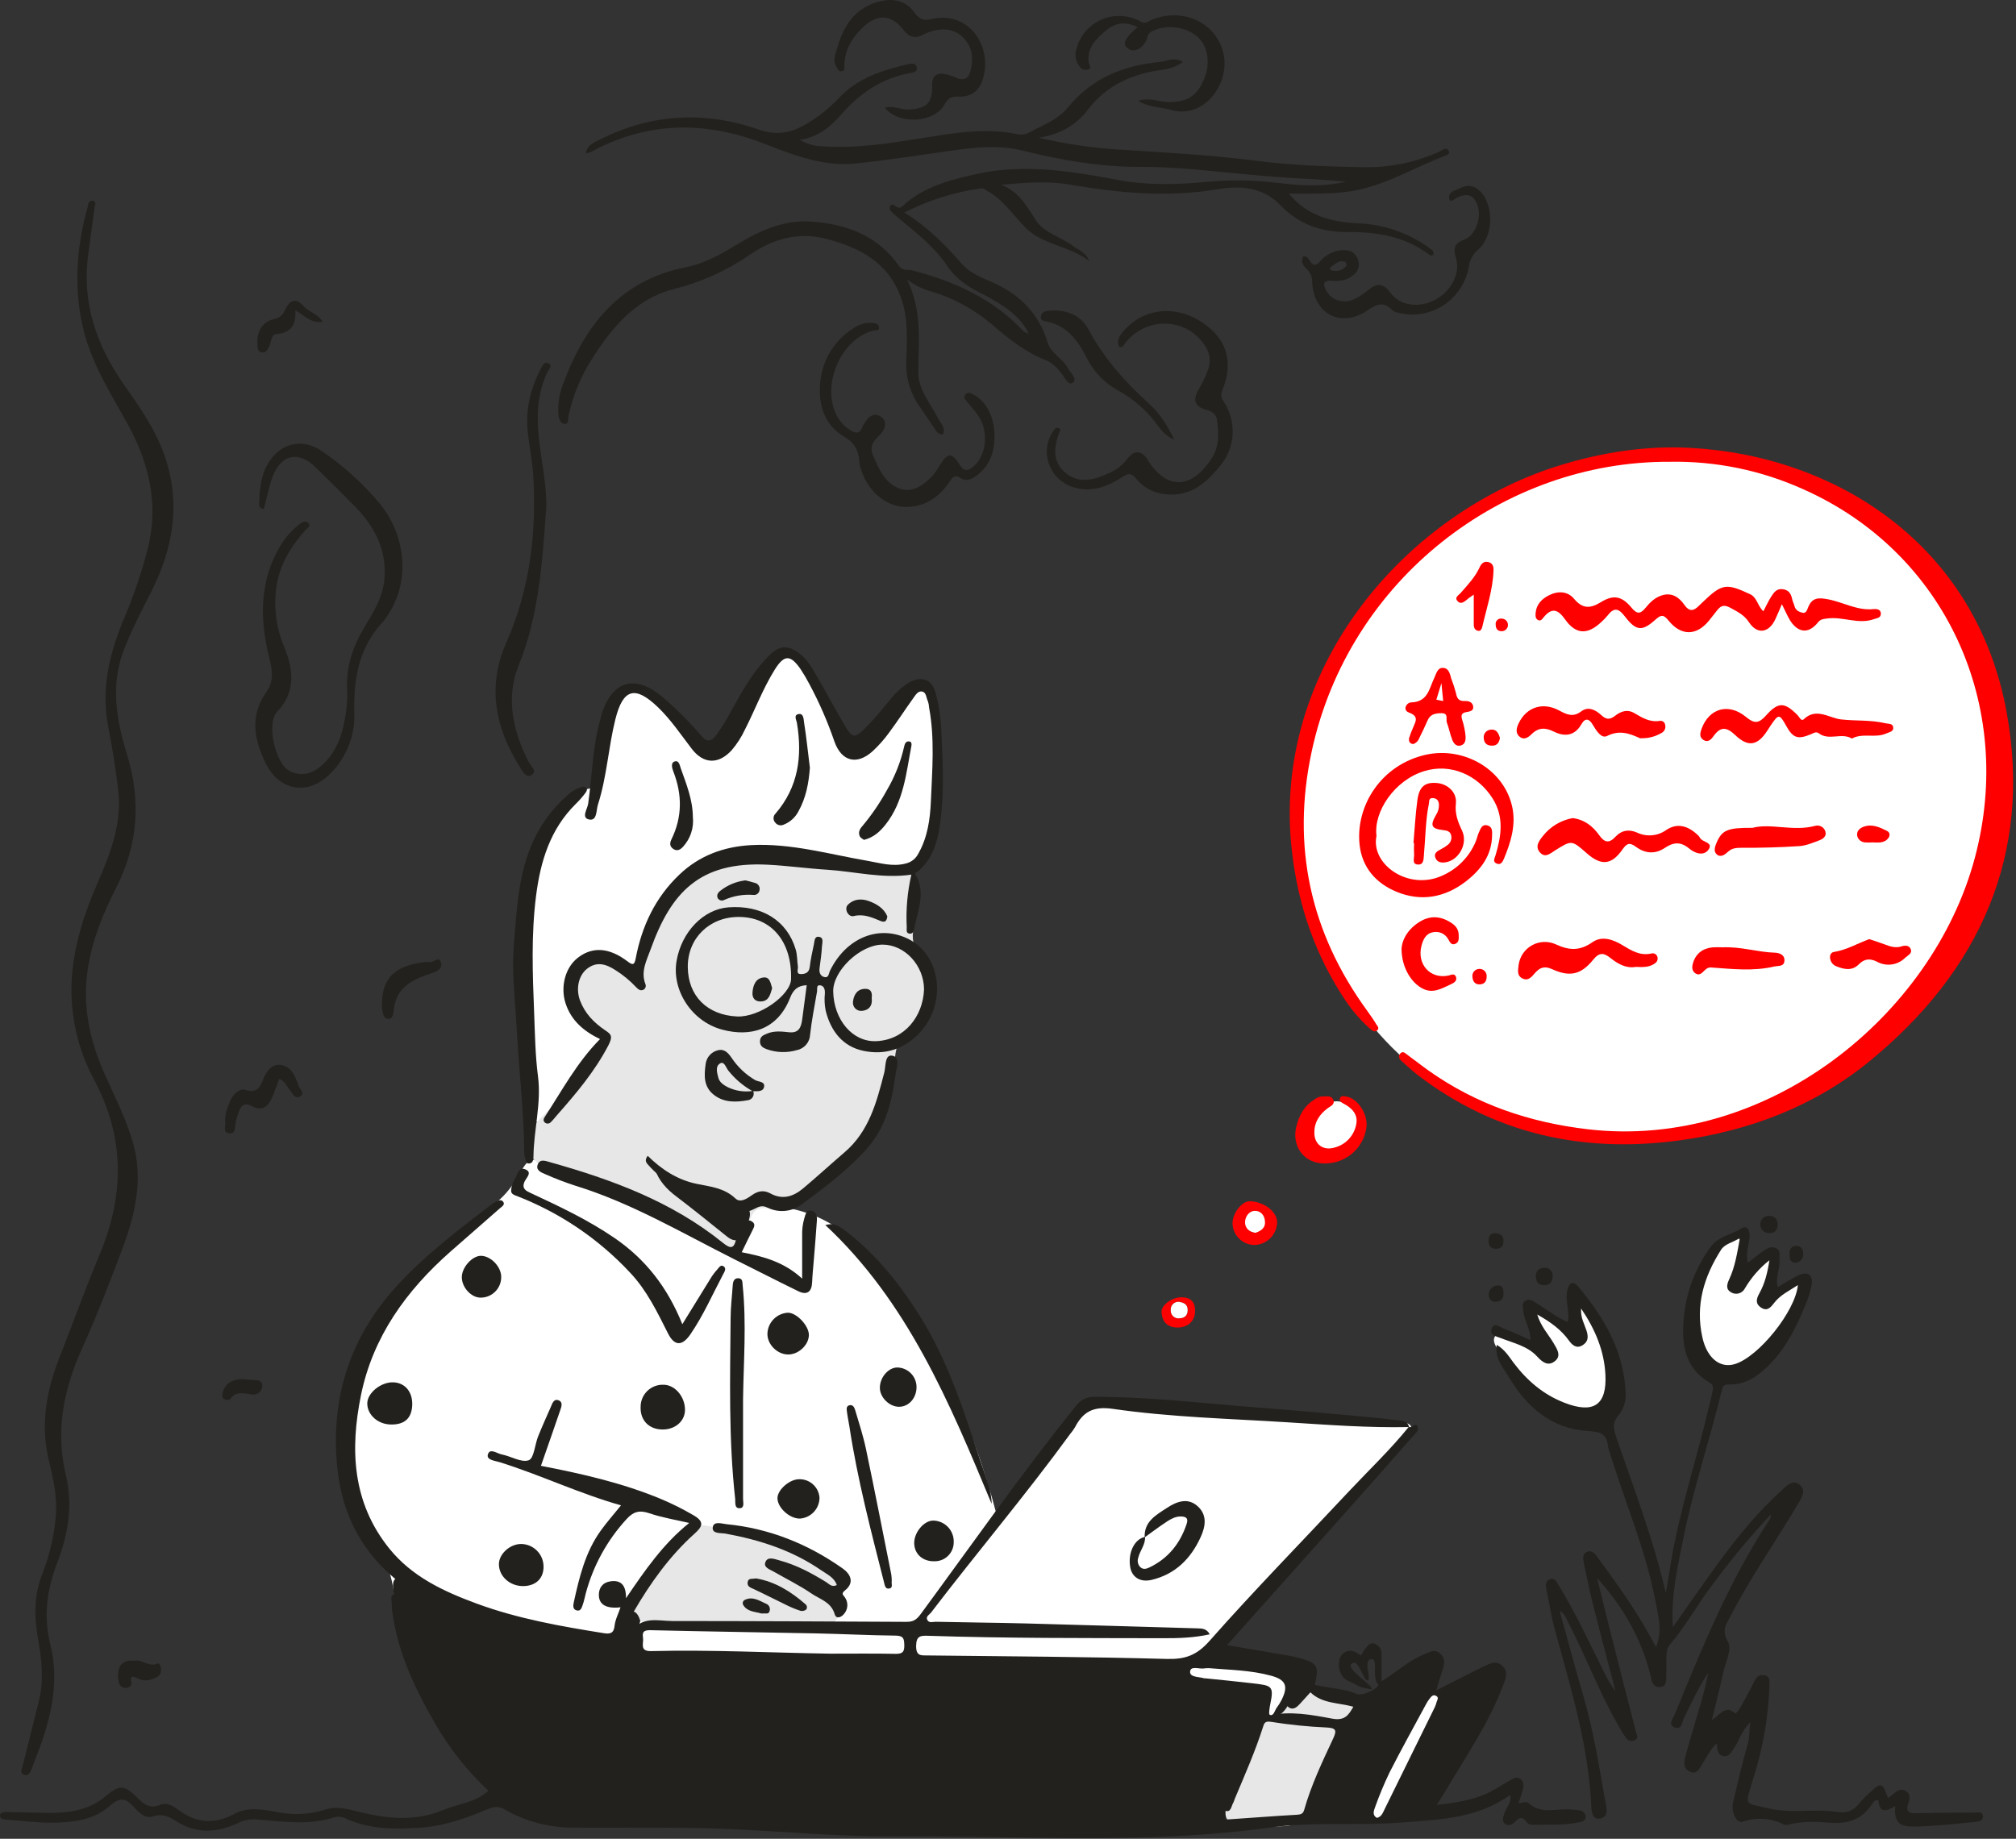 <svg width="228" height="208" viewBox="0 0 228 208" fill="none" xmlns="http://www.w3.org/2000/svg">
<rect x="0" y="0" width="228" height="208" fill="#333333" stroke="none"/>
<g id="Group 7551">
<path id="Vector" d="M137.905 186.362C140.674 186.971 143.444 187.109 146.082 187.873C148.474 188.565 148.78 189.552 147.204 191.444C146.61 192.104 146.051 192.798 145.528 193.517C144.9 194.447 144.144 194.901 143.037 194.47C142.306 194.177 142.287 194.725 142.112 195.137C141.076 197.581 140.384 200.138 139.661 202.685C139.469 203.355 139.265 204.023 139.03 204.676C138.532 206.08 137.562 206.759 136.031 206.675C132.098 206.462 128.172 206.844 124.258 207.046C118.033 207.371 111.852 206.675 105.649 206.612C101.266 206.565 96.883 206.187 92.494 206.086C89.418 206.016 86.336 205.532 83.273 205.642C79.859 205.769 76.45 205.839 73.028 205.82C69.899 205.82 66.77 205.859 63.655 205.399C60.149 204.883 57.35 203.108 55.024 200.586C49.453 194.544 45.806 187.48 44.416 179.365C44.18 177.912 43.593 176.538 42.705 175.363C38.18 169.117 38.047 162.275 40.246 155.208C41.81 150.173 44.809 146.026 48.586 142.426C50.804 140.266 53.164 138.258 55.652 136.415C56.852 135.516 57.849 134.375 58.576 133.064C59.786 131.007 59.828 130.943 62.107 131.47C67.344 132.648 72.378 134.594 77.046 137.245C78.541 138.104 80.028 138.975 81.52 139.84C83.096 140.754 83.362 140.632 83.752 138.823C84.143 137.016 85.029 136.09 86.521 136.249C89.789 136.601 92.89 137.356 95.54 139.571C100.59 143.844 103.899 149.318 106.749 155.158C109.285 160.391 111.297 165.864 112.755 171.496C115.247 168.311 117.637 165.264 120.021 162.217C120.455 161.724 120.847 161.198 121.195 160.641C122.122 158.927 123.667 158.503 125.423 158.584C131.44 158.861 137.449 159.253 143.437 159.942C147.24 160.381 151.05 160.87 154.888 160.831C156.194 160.831 157.461 161.227 158.786 161.017C159.507 160.9 159.816 161.477 159.573 162.124C159.359 162.591 159.06 163.015 158.695 163.374C151.817 170.923 144.935 178.471 138.053 186.013C137.984 186.079 137.974 186.181 137.905 186.362Z" fill="white"/>
<path id="Vector_2" d="M226.123 87.558C225.104 105.333 216.381 117.909 200.241 125.35C194.063 128.224 187.225 129.384 180.443 128.708C167.639 127.457 157.615 121.571 151.178 110.176C148.741 105.865 147.529 101.171 146.974 96.264C144.701 76.327 158.679 59.115 175.461 53.528C188.95 49.036 201.646 50.581 212.954 59.522C220.344 65.368 224.47 73.223 225.769 82.574C225.988 84.219 225.985 85.847 226.123 87.558Z" fill="white"/>
<path id="Vector_3" d="M105.91 85.534C105.985 88.766 105.91 91.986 105.079 95.135C104.415 97.627 102.994 98.718 100.436 98.693C97.154 98.662 93.951 97.998 90.744 97.441C86.22 96.66 81.72 96.478 78.098 99.886C75.329 102.506 73.228 105.654 72.926 109.668C72.815 111.153 72.172 111.477 70.902 110.719C70.348 110.384 69.794 110.021 69.24 109.689C68.196 109.074 67.103 108.888 66.144 109.758C65.186 110.626 64.94 111.738 65.233 112.965C65.484 114.216 66.171 115.337 67.172 116.129C68.301 116.981 68.343 117.937 67.609 119.025C65.987 121.43 64.322 123.804 62.478 126.042C62.038 126.574 61.54 127.2 60.723 126.92C59.906 126.64 59.906 125.813 59.892 125.14C59.806 118.494 59.208 111.848 59.615 105.203C59.842 101.354 60.294 97.494 61.98 93.938C63.054 91.671 64.226 89.447 67.141 89.123C67.645 89.068 67.634 88.66 67.695 88.292C68.147 85.825 68.551 83.35 69.079 80.905C69.725 77.964 71.281 77.327 73.864 78.847C75.473 79.791 76.606 81.237 77.788 82.627C80.383 85.673 81.183 85.629 83.177 82.184C84.112 80.57 84.996 78.925 85.915 77.299C86.351 76.471 86.891 75.702 87.521 75.009C88.726 73.758 89.786 73.805 90.683 75.317C91.791 77.203 92.746 79.193 93.848 81.087C94.452 82.129 94.972 83.242 95.9 84.078C96.828 84.914 97.7 85.047 98.639 84.02C100.098 82.419 101.244 80.594 102.515 78.856C103.022 78.158 103.484 77.366 104.503 77.637C105.406 77.881 105.55 78.689 105.686 79.512C105.993 81.514 105.819 83.527 105.91 85.534Z" fill="white"/>
<path id="Vector_4" d="M196.844 145.026C197.562 144.231 198.132 143.576 198.733 142.95C199.121 142.546 199.519 142.141 200.186 142.503C200.854 142.866 200.777 143.451 200.66 143.974C200.422 145.056 200.005 146.104 200.148 147.338C201.144 146.995 201.637 146.211 202.195 145.483C202.571 144.987 203.094 144.779 203.672 145.128C204.252 145.478 204.244 146.117 203.93 146.604C202.368 149.033 201.029 151.641 198.703 153.491C198.633 153.554 198.559 153.611 198.483 153.665C197.144 154.545 195.773 155.495 194.095 154.696C192.336 153.864 191.846 152.203 191.697 150.417C191.445 147.332 192.202 144.249 193.855 141.631C193.958 141.423 194.084 141.227 194.23 141.045C194.832 140.422 195.422 139.486 196.407 139.954C197.318 140.385 197.115 141.415 196.944 142.229C196.752 143.149 196.718 144.095 196.844 145.026Z" fill="white"/>
<path id="Vector_5" d="M174.559 153.071C174.504 151.913 173.837 151.16 173.452 150.301C173.191 149.717 172.76 149.047 173.487 148.557C174.139 148.119 174.706 148.529 175.216 149.008C175.996 149.742 176.802 150.453 177.619 151.146C177.851 151.342 178.123 151.591 178.492 151.37C178.921 151.11 178.793 150.708 178.71 150.365C178.55 149.692 178.295 149.042 178.157 148.369C178.071 147.994 178.157 147.579 178.572 147.427C178.67 147.386 178.776 147.367 178.883 147.371C178.989 147.374 179.093 147.4 179.189 147.447C179.284 147.493 179.369 147.56 179.438 147.641C179.506 147.723 179.556 147.818 179.586 147.919C179.978 148.858 180.361 149.806 180.693 150.761C181.133 151.982 181.488 153.233 181.955 154.441C182.534 155.945 182.255 157.398 181.75 158.813C181.247 160.227 179.796 160.801 177.998 160.447C175.692 159.993 173.915 158.694 172.438 156.933C171.288 155.581 170.256 154.132 169.357 152.602C169.064 152.092 168.667 151.495 169.274 150.941C169.827 150.437 170.42 150.755 170.951 151.046C172.114 151.688 173.147 152.568 174.559 153.071Z" fill="white"/>
<path id="Vector_6" d="M150.327 130.464C149.059 130.447 147.909 129.237 147.877 127.88C147.837 126.286 149.572 124.557 151.199 124.578C152.494 124.578 153.638 125.93 153.647 127.452C153.657 128.883 151.891 130.483 150.327 130.464Z" fill="white"/>
<path id="Vector_7" d="M142.373 139.488C141.317 139.488 140.71 139.023 140.678 138.104C140.644 137.274 141.068 136.675 142.006 136.678C142.945 136.681 143.477 137.312 143.504 138.165C143.53 138.884 143.181 139.53 142.373 139.488Z" fill="white"/>
<path id="Vector_8" d="M144.017 194.563C142.192 193.494 142.231 195.258 141.863 196.389C140.879 199.404 139.265 202.203 138.686 205.357C138.553 206.083 138.061 206.432 137.277 206.464C134.008 206.589 130.743 206.828 127.459 206.78C123.103 206.717 118.744 206.89 114.388 206.946C106.231 207.055 98.112 206.086 89.955 206.116C86.355 206.132 82.733 206.198 79.128 206.094C73.562 205.932 67.994 205.725 62.464 205.016C59.718 204.665 57.48 203.369 55.556 201.342C50.815 196.372 47.977 190.364 45.728 184.009C45.23 182.604 44.604 181.239 44.458 179.719C44.344 178.554 44.831 178.259 45.842 178.492C46.208 178.571 46.557 178.715 46.872 178.916C52.429 182.644 58.84 183.815 65.233 185.007C66.975 185.332 68.742 185.542 70.494 185.71C71.07 185.766 71.469 186.005 71.502 186.47C71.583 187.658 72.281 187.434 73.072 187.373C76.916 187.073 80.751 187.517 84.594 187.538C86.422 187.538 88.249 187.578 90.077 187.597C97.808 187.685 105.542 187.658 113.267 187.907C117.291 188.038 121.317 188.062 125.343 188.289C128.369 188.461 131.435 188.179 134.48 188.062C135.143 188.044 135.785 187.822 136.316 187.426C137.279 186.689 138.373 186.545 139.514 186.721C141.917 187.099 144.313 187.533 146.609 188.363C147.993 188.863 148.195 189.374 147.58 190.707C147.086 191.881 146.415 192.972 145.59 193.943C145.402 194.173 145.159 194.349 144.884 194.458C144.608 194.566 144.31 194.603 144.017 194.563Z" fill="#23211E"/>
<path id="Vector_9" d="M67.842 108.542C69.251 108.476 70.334 109.165 71.441 109.735C72.084 110.067 72.258 110.046 72.466 109.314C72.933 107.614 73.487 105.938 74.127 104.295C76.182 99.161 79.978 97.029 85.045 96.735C89.141 96.5 93.117 97.458 97.14 97.967C98.946 98.194 100.757 98.366 102.562 98.585C103.285 98.673 103.974 98.845 103.26 99.789C103.033 100.088 103.099 100.404 103.16 100.725C103.459 102.303 103.379 103.909 103.249 105.482C103.166 106.299 103.361 107.121 103.803 107.813C105.229 110.214 105.519 112.696 104.259 115.273C103.883 116.049 103.443 116.888 102.689 117.19C101.441 117.691 101.327 118.682 101.211 119.718C100.657 124.583 98.22 128.479 95 131.979C93.953 133.115 92.918 134.257 91.602 135.113C90.088 136.096 88.518 136.872 86.64 136.667C85.699 136.561 85.192 136.971 84.888 137.86C84.583 138.749 84.087 139.635 83.727 140.537C83.268 141.689 82.523 141.698 81.609 141.13C80.695 140.563 79.723 139.923 78.768 139.339C73.817 136.306 68.451 134.233 62.927 132.53C62.794 132.492 62.65 132.48 62.517 132.442C59.432 131.497 58.729 128.841 61.094 126.545C63.586 124.11 65.69 121.377 67.739 118.585C68.293 117.846 68.238 117.478 67.479 116.924C65.793 115.703 64.588 114.104 64.513 111.94C64.458 109.868 65.842 108.523 67.842 108.542Z" fill="#E7E7E7"/>
<path id="Vector_10" d="M71.607 181.917C71.695 181.548 71.814 181.186 71.964 180.837C73.282 178.187 74.858 175.712 76.962 173.602C77.884 172.675 78.92 172.362 80.26 172.644C84.225 173.474 88.11 174.546 91.768 176.324C92.512 176.707 93.235 177.129 93.933 177.59C94.808 178.144 95.429 178.783 94.969 179.982C94.797 180.427 94.925 181.004 94.969 181.516C95.099 183.178 94.365 183.873 92.676 183.783C88.71 183.58 84.736 183.58 80.77 183.783C78.169 183.911 75.547 183.629 72.939 183.458C72.211 183.426 71.541 183.117 71.607 181.917Z" fill="#E7E7E7"/>
<path id="Vector_11" d="M143.432 206.634C142.341 206.238 141.101 206.57 139.908 206.357C138.894 206.174 138.407 205.727 138.665 204.508C139.36 201.234 140.852 198.297 142.264 195.317C142.574 194.657 143.095 194.034 143.831 194.095C144.834 194.178 145.233 193.603 145.667 192.919C146.622 191.413 147.943 190.811 149.732 191.227C150.901 191.514 152.049 191.885 153.166 192.334C153.719 192.544 154.012 193.021 153.544 193.392C150.549 195.774 150.222 199.484 148.759 202.654C148.74 202.696 148.727 202.741 148.711 202.784C147.332 206.544 147.332 206.544 143.432 206.634Z" fill="#E7E7E7"/>
<path id="Vector_12" d="M150.849 205.863C147.948 205.863 147.804 205.639 148.939 203.095C149.989 200.716 151.027 198.332 152.073 195.95C152.613 194.701 153.505 193.635 154.641 192.882C156.501 191.637 158.343 190.364 160.179 189.092C160.621 188.788 161.1 188.499 161.563 188.893C162.026 189.286 161.931 189.901 161.669 190.423C159.453 194.827 157.429 199.318 155.493 203.848C155.009 204.978 154.333 205.631 153.002 205.687C152.233 205.703 151.434 205.828 150.849 205.863Z" fill="#23211E"/>
<path id="Vector_13" d="M158.083 205.809C155.698 205.684 155.195 204.909 156.191 203.095C157.737 200.285 159.086 197.36 160.459 194.459C160.699 193.904 161.053 193.406 161.496 192.995C161.939 192.585 162.463 192.27 163.033 192.072C164.533 191.558 165.971 190.881 167.323 190.053C167.743 189.776 168.2 189.654 168.629 189.967C169.059 190.279 169.004 190.856 168.863 191.266C168.593 192.058 168.241 192.822 167.812 193.542C165.643 197.142 163.41 200.678 161.247 204.269C160.472 205.54 159.227 205.618 158.083 205.809Z" fill="#23211E"/>
<path id="Vector_14" d="M74.038 132.192C76.433 134.066 79.46 134.59 81.955 136.179C82.55 136.559 83.201 136.875 83.921 136.747C84.807 136.591 84.895 137.104 84.774 137.722C84.64 138.259 84.461 138.786 84.236 139.292C83.816 140.366 83.154 140.623 82.204 139.864C80.31 138.353 78.441 136.819 76.505 135.356C75.406 134.531 74.514 133.584 74.038 132.192Z" fill="#23211E"/>
<path id="Vector_15" d="M72.413 183.366C72.177 184.211 71.981 185.074 71.028 185.305C70.913 185.344 70.79 185.35 70.672 185.322C70.554 185.294 70.446 185.233 70.362 185.145C70.277 185.058 70.219 184.948 70.195 184.829C70.171 184.71 70.181 184.587 70.225 184.473C70.475 183.709 70.126 182.535 71.239 182.288C71.934 182.125 72.241 182.773 72.413 183.366Z" fill="#23211E"/>
<path id="Vector_16" d="M155.143 191.096C154.267 190.928 154.035 190.966 153.304 190.543C152.514 190.095 151.814 190.159 151.435 188.682C151.407 188.051 151.388 187.278 152.141 186.872C152.894 186.465 153.389 186.995 153.94 187.248C154.061 187.006 154.202 186.774 154.361 186.556C154.661 186.207 154.959 185.725 155.508 185.949C155.725 186.043 155.909 186.196 156.04 186.393C156.169 186.591 156.239 186.82 156.239 187.056C156.266 188.025 156.239 188.996 156.239 190.194C157.948 189.156 159.227 187.913 160.861 187.223C161.548 186.947 162.211 186.417 162.913 187.077C163.56 187.687 163.32 188.427 163.065 189.153C162.841 189.795 162.663 190.452 162.427 191.227C164.321 190.266 166.075 189.347 167.855 188.485C168.512 188.167 169.239 187.788 169.926 188.453C170.612 189.116 170.3 189.837 170.037 190.534C168.403 194.941 165.72 198.773 163.366 202.787C163.134 203.183 162.873 203.563 162.48 204.172C164.986 203.895 167.216 203.541 169.226 202.312C169.779 201.971 170.333 201.636 170.91 201.323C171.23 201.145 171.557 200.947 171.945 201.234C172.332 201.522 172.329 201.982 172.244 202.384C172.098 202.922 171.925 203.453 171.727 203.976C172.142 203.942 172.645 203.754 172.811 203.914C174.329 205.37 176.187 204.468 177.867 204.712C178.146 204.718 178.423 204.744 178.699 204.79C179.072 204.905 179.385 205.16 179.319 205.62C179.261 206 178.928 206.063 178.588 206.139C176.879 206.504 175.149 206.392 173.42 206.415C173.283 206.438 173.141 206.425 173.01 206.376C172.879 206.327 172.762 206.246 172.672 206.139C172.263 205.506 171.842 205.517 171.368 206.06C171.062 206.413 170.596 206.592 170.239 206.337C169.787 206.016 170.015 205.506 170.167 205.053C170.38 204.418 170.973 203.906 170.79 203.05C167.027 205.75 162.688 205.836 158.366 206.171C153.464 206.551 148.525 206.052 143.66 206.725C129.49 208.702 115.252 207.619 101.047 207.728C94.817 207.774 88.57 207.159 82.329 206.897C76.428 206.637 70.539 206.799 64.646 206.736C61.987 206.723 59.378 206.015 57.076 204.684C56.32 204.252 55.835 204.377 55.079 204.684C52.742 205.66 50.372 206.525 47.783 206.725C44.737 206.961 41.738 206.977 38.886 205.617C38.532 205.479 38.141 205.467 37.779 205.581C34.882 206.509 31.964 206.049 29.037 205.814C28.293 205.759 27.548 205.904 26.88 206.235C24.557 207.326 22.245 207.467 19.974 206.038C19.143 205.517 18.363 205.099 17.241 205.484C16.41 205.761 15.682 205.011 15.106 204.377C14.275 203.468 13.619 203.212 12.495 204.225C10.69 205.855 8.3 206.163 5.952 206.182C4.227 206.198 2.502 205.958 0.777 205.852C0.422 205.833 0.029 205.783 0.001 205.421C-0.026 204.995 0.414 204.969 0.732 204.976C2.277 204.997 3.82 205.053 5.365 205.075C7.774 205.107 10.072 204.798 12.01 203.137C13.506 201.868 14.065 201.91 15.458 203.283C16.203 204.014 16.87 204.687 18.105 204.161C18.936 203.803 19.744 204.415 20.414 204.894C22.383 206.301 24.418 206.307 26.467 205.205C28.198 204.269 29.959 204.761 31.67 205.038C33.372 205.343 35.123 205.228 36.771 204.704C38.208 204.233 39.52 204.704 40.872 205.022C43.995 205.764 47.093 206.033 50.17 204.731C51.831 204.034 53.723 203.939 55.24 202.574C52.802 200.293 50.726 197.653 49.084 194.747C46.944 191.022 45.122 187.176 44.452 182.878C44.357 182.422 44.31 181.96 44.311 181.494C44.333 181.082 44.017 180.4 44.687 180.331C45.296 180.27 45.255 181.018 45.36 181.394C46.783 186.55 49.126 191.285 51.964 195.793C53.958 198.946 56.325 201.751 59.748 203.488C61.705 204.474 63.862 204.996 66.053 205.016C69.425 205.077 72.804 204.984 76.176 205.016C81.368 205.08 86.582 204.92 91.744 205.357C105.104 206.49 118.478 206.088 131.85 206.08C136.789 206.08 141.726 205.559 146.667 205.285C147.071 205.263 147.373 205.2 147.497 204.731C148.295 201.907 149.56 199.268 150.795 196.621C151.244 195.66 151.011 195.469 150.023 195.412C147.926 195.319 145.836 195.108 143.764 194.776C143.04 194.649 142.968 194.957 142.843 195.35C141.954 198.14 140.765 200.814 139.636 203.51C139.597 203.644 139.548 203.775 139.49 203.901C139.243 204.29 139.24 205.096 138.54 204.817C137.966 204.588 138.18 203.895 138.306 203.433C139.288 199.812 140.471 196.25 141.851 192.764C142.181 191.934 142.236 191.596 141.121 191.465C137.473 191.042 133.874 190.277 130.202 189.997C126.201 189.693 122.203 189.327 118.207 188.967C107.095 187.971 95.944 188.366 84.816 188.028C80.704 187.905 76.575 188.062 72.469 187.633C71.84 187.567 71.383 187.408 71.378 186.854C71.378 185.794 70.846 186.079 70.151 186.124C67.003 186.32 63.935 185.642 60.883 185.016C57.261 184.265 53.651 183.507 50.214 181.97C43.403 178.924 39.091 173.852 38.2 166.491C37.294 158.843 39.26 151.788 44.521 145.868C47.772 142.202 51.646 139.256 55.517 136.303C55.666 136.192 55.821 136.088 55.982 135.994C56.273 135.816 56.652 135.643 56.885 135.914C57.181 136.265 56.746 136.498 56.53 136.686C54.675 138.331 52.792 139.948 50.934 141.59C45.95 145.992 42.179 151.198 40.827 157.81C39.573 163.96 39.839 169.947 44.003 175.139C46.578 178.354 50.156 180.015 53.914 181.399C58.568 183.114 63.417 183.964 68.285 184.744C68.944 184.85 69.417 184.8 69.506 183.914C69.578 183.208 69.938 182.53 70.179 181.818C68.611 181.998 67.764 181.54 67.728 180.478C67.7 179.647 68.141 179.022 68.999 178.886C70.27 178.684 70.813 179.362 70.796 180.791C72.948 177.615 75.016 174.624 77.946 172.276C76.392 171.914 74.856 171.667 73.405 171.169C72.297 170.8 71.621 171.005 70.863 171.838C68.677 174.217 67.097 177.087 66.258 180.206C66.136 180.651 66.058 181.117 65.898 181.55C65.793 181.827 65.704 182.258 65.272 182.181C64.76 182.086 64.81 181.627 64.887 181.276C65.516 178.412 66.197 175.557 67.955 173.126C68.633 172.185 69.406 171.313 70.234 170.285C65.527 168.958 61.138 166.848 56.517 165.403C55.963 165.232 54.988 165.157 55.176 164.528C55.406 163.758 56.223 164.431 56.752 164.528C57.793 164.727 58.967 165.48 59.798 165.182C60.396 164.963 60.487 163.418 60.858 162.488C61.304 161.379 61.8 160.272 62.29 159.165C62.453 158.79 62.608 158.228 63.121 158.385C63.73 158.574 63.486 159.154 63.342 159.575C62.644 161.632 61.919 163.681 61.177 165.813C65.84 166.715 70.392 167.752 74.731 169.557C76.013 170.094 77.259 170.717 78.458 171.42C79.746 172.173 79.394 172.727 78.547 173.489C75.736 176.017 73.562 179.057 71.677 182.303C71.012 183.44 71.051 183.463 71.286 184.756C72.521 182.726 74.393 183.371 76.063 183.371C84.874 183.371 93.685 183.418 102.498 183.463C103.218 183.463 103.606 183.294 104.118 182.596C109.933 174.698 115.548 166.65 121.706 159.007C121.952 158.68 122.272 158.418 122.643 158.246C123.012 158.072 123.417 157.992 123.825 158.013C129.574 157.994 135.275 158.659 140.993 159.12C144.532 159.397 148.067 159.674 151.601 160.012C153.695 160.211 155.79 160.363 157.873 160.638C158.393 160.708 159.158 160.638 159.363 161.427C154.774 161.527 150.209 161.18 145.637 160.892C139.032 160.474 132.401 160.317 125.855 159.37C123.64 159.045 122.474 159.708 121.56 161.48C121.413 161.719 121.249 161.947 121.067 162.161C116.027 169.083 110.498 175.605 105.309 182.399C105.118 182.649 104.711 182.828 104.852 183.194C105.029 183.653 105.503 183.448 105.841 183.454C109.255 183.532 112.672 183.557 116.086 183.645C122.541 183.817 128.997 184.02 135.453 184.199C135.956 184.216 136.465 184.222 136.815 184.874C135.009 185.276 133.26 185.318 131.504 185.315C122.643 185.29 113.801 185.332 104.954 185.039C104.102 185.01 103.625 185.058 103.609 186.176C103.592 187.375 104.193 187.256 104.979 187.264C113.973 187.365 122.978 187.413 131.957 187.658C134.04 187.716 135.344 187.256 136.8 185.609C141.909 179.824 147.322 174.303 152.583 168.673C154.847 166.265 157.247 163.982 159.326 161.408C159.686 161.597 160.079 160.871 160.313 161.333C160.545 161.795 160.06 162.18 159.758 162.51C156.805 165.872 153.833 169.228 150.845 172.575C146.875 177.036 142.889 181.486 138.775 186.093C141.212 186.511 143.508 186.899 145.802 187.298C146.165 187.359 146.526 187.45 146.883 187.544C148.993 188.097 149.203 188.445 148.705 190.59C150.31 190.984 152.008 190.989 153.554 191.662C154.358 191.811 156.117 190.83 155.843 190.521C155.132 189.715 155.865 187.702 155.167 187.682C154.041 187.652 155.167 189.986 154.683 190.089C154.148 190.199 153.666 187.434 152.839 188.228C152.216 188.84 155.411 190.729 155.143 191.096ZM149.112 205.181C150.648 204.872 151.981 205.157 153.323 204.878C153.977 204.742 154.259 204.487 154.624 203.898C156.125 201.469 156.984 198.762 158.161 196.197C159.158 194.031 160.257 191.894 161.08 189.222C159.02 190.923 157.371 192.546 155.462 193.783C153.695 194.915 152.767 196.418 152.072 198.294C151.236 200.545 150.183 202.715 149.112 205.181ZM93.876 187.062C96.368 187.062 98.841 187.032 101.322 187.082C102.08 187.082 102.282 186.852 102.271 186.13C102.26 185.406 102.21 185.036 101.319 185.021C98.326 184.991 95.335 184.834 92.342 184.77C86.117 184.642 79.895 184.56 73.67 184.409C72.959 184.393 72.588 184.478 72.721 185.263C72.826 185.885 72.28 186.808 73.654 186.772C80.396 186.601 87.133 186.955 93.876 187.062ZM155.984 204.646C157.535 204.942 158.842 204.369 160.183 204.449C160.495 204.468 160.656 204.297 160.761 203.976C161.409 202.007 162.658 200.354 163.648 198.568C165.103 195.948 166.791 193.456 168.188 190.41C167.016 191.042 166.176 191.639 165.241 191.972C162.153 193.063 160.292 195.192 159.244 198.265C158.482 200.489 157.269 202.538 155.984 204.646ZM143.463 194.049C145.954 193.523 148.339 193.98 150.646 194.409C152.104 194.686 152.529 193.993 153.057 193.065C151.374 192.592 149.541 192.736 148.203 191.434C147.83 191.847 147.42 192.29 147.016 192.738C146.686 193.107 146.271 193.451 145.805 193.171C145.291 192.863 145.623 192.379 145.736 191.931C146.013 190.872 146.982 190.194 147.276 189.07C144.285 188.389 141.356 187.716 138.415 187.059C138.207 187.013 137.861 187.018 137.761 187.142C136.626 188.685 134.854 188.527 132.971 188.85C135.804 189.214 138.338 189.538 140.871 189.856C144.222 190.277 144.456 190.635 143.463 194.049Z" fill="#23211E"/>
<path id="Vector_17" d="M213.517 203.385C213.747 203.233 213.968 203.07 214.18 202.895C214.589 202.522 215.041 202.283 215.564 202.619C216.087 202.954 215.982 203.502 215.84 203.895C215.456 204.986 215.927 205.138 216.868 205.111C219.023 205.045 221.176 205.048 223.334 205.035C223.685 205.035 224.196 204.906 224.262 205.41C224.337 205.985 223.733 206.063 223.384 206.097C221.066 206.318 218.74 206.586 216.414 206.62C214.669 206.645 214.232 206.008 214.331 204.303C213.421 204.856 212.571 205.227 212.436 203.643C212.067 203.558 211.881 203.824 211.748 204.034C210.582 205.883 208.899 206.36 206.803 206.179C205.324 206.052 203.807 206.016 202.329 206.379C202.151 206.445 201.957 206.455 201.774 206.407C201.063 206.033 200.281 205.81 199.479 205.753C198.677 205.695 197.872 205.803 197.114 206.072C196.403 206.307 195.752 205.008 196.007 203.887C196.53 201.636 197.056 199.382 197.691 197.161C197.893 196.45 197.792 195.777 197.967 194.821C196.973 195.76 196.741 196.836 196.15 197.682C195.836 198.138 195.597 198.757 194.913 198.64C194.229 198.523 194.218 197.861 194.149 197.205C193.423 197.9 193.042 198.736 192.554 199.487C192.204 200.016 191.948 200.793 191.086 200.396C190.317 200.038 190.461 199.26 190.618 198.656C191.153 196.646 191.781 194.661 192.355 192.661C192.683 191.516 192.978 190.361 193.21 189.18C192.132 190.817 191.305 192.573 190.463 194.323C190.237 194.794 190.186 195.785 189.327 195.378C188.633 195.051 189.215 194.403 189.405 193.93C192.526 186.317 195.624 178.7 200.204 171.778C200.249 171.623 200.274 171.465 200.283 171.304C197.932 173.819 195.728 176.468 193.683 179.237C191.997 181.452 190.663 183.927 188.832 186.069C188.262 186.734 188.536 188.123 188.444 189.183C188.39 189.815 188.638 190.723 187.799 190.832C186.817 190.955 186.789 190 186.603 189.272C185.548 185.199 183.483 181.66 180.62 178.495C181.126 180.536 181.621 182.577 182.137 184.615C183.089 188.389 184.042 192.163 185.024 195.929C185.125 196.308 185.354 196.631 184.867 196.859C184.695 196.944 184.498 196.961 184.315 196.906C184.13 196.851 183.975 196.728 183.879 196.562C183.529 196.07 183.222 195.547 182.924 195.021C180.825 191.335 179.354 187.348 177.385 183.596C177.155 183.155 177.062 182.618 176.394 182.236C177.325 185.592 178.18 188.804 179.108 191.995C180.199 195.745 180.819 199.595 181.487 203.43C181.613 204.167 182.123 205.501 180.963 205.717C179.938 205.905 179.982 204.548 179.947 203.895C179.561 197.059 177.538 190.582 175.766 184.044C175.391 182.66 175.212 181.225 174.899 179.821C174.794 179.323 174.757 178.833 175.297 178.631C175.838 178.429 176.014 178.908 176.239 179.267C178.172 182.38 179.675 185.702 181.309 188.945C181.69 189.781 182.16 190.574 182.709 191.311C181.846 188.006 180.966 184.709 180.13 181.396C179.744 179.868 179.449 178.315 179.116 176.773C179.013 176.297 178.957 175.762 179.487 175.546C180.096 175.297 180.445 175.823 180.732 176.233C182.879 179.174 185.014 182.122 186.748 185.334L187.301 186.343C187.901 184.539 187.786 183.831 187.102 180.51C185.961 174.948 183.726 169.74 182.062 164.346C181.973 164.133 181.906 163.91 181.863 163.684C181.73 162.209 181.093 161.962 179.518 161.868C175.508 161.624 172.661 159.167 170.657 155.798C170.017 154.726 169.039 153.712 169.272 152.126C170.175 152.655 170.657 153.449 171.183 154.162C172.708 156.182 174.552 157.76 176.948 158.686C180.213 159.948 181.741 158.963 181.564 155.495C181.428 152.826 180.436 150.409 178.816 148.02C178.742 149.074 179.188 149.772 179.425 150.511C179.664 151.251 179.617 151.799 178.946 152.193C178.277 152.586 177.798 152.142 177.435 151.639C176.543 150.396 175.348 149.542 173.855 148.696C174.262 150.05 175.106 150.926 175.705 151.937C176.117 152.638 176.649 153.417 175.771 154.034C175.056 154.54 174.444 154.103 173.86 153.464C172.753 152.248 171.133 151.921 169.669 151.342C169.153 151.141 168.416 151.035 168.724 150.276C169.031 149.518 169.629 150.133 170.034 150.276C171.032 150.644 171.997 151.107 173.079 151.591C173.134 150.384 172.387 149.457 172.296 148.374C172.259 147.956 172.077 147.48 172.44 147.189C172.868 146.843 173.326 147.139 173.725 147.386C174.901 148.108 175.99 148.986 177.307 149.553C177.562 148.316 176.982 147.172 177.241 146.014C177.435 145.159 177.839 144.76 178.526 145.583C181.411 149.036 183.627 152.802 183.845 157.454C183.935 158.395 183.654 159.336 183.065 160.075C182.325 160.906 182.469 161.624 182.788 162.568C184.779 168.383 186.993 174.126 188.401 180.212C188.608 178.953 188.81 177.692 189.026 176.433C190.025 170.618 191.9 165.013 193.234 159.279C193.382 158.646 193.564 158.024 193.681 157.387C193.753 156.991 193.814 156.648 193.287 156.349C190.759 154.904 190.219 152.397 190.378 149.835C190.513 146.652 191.598 143.582 193.492 141.019C194.386 139.834 195.826 139.672 196.962 138.951C197.59 138.549 197.923 139.209 197.872 139.885C197.806 140.809 197.402 141.706 197.683 142.828C198.295 142.362 198.851 141.897 199.445 141.493C199.867 141.216 200.326 140.92 200.877 141.197C201.428 141.474 201.201 142.008 201.249 142.445C201.361 143.478 200.744 144.459 201.057 145.596C201.821 145.154 202.553 144.669 203.336 144.295C204.444 143.757 205.084 144.193 204.879 145.403C204.701 146.261 204.429 147.097 204.067 147.895C203.136 150.149 202.043 152.326 200.36 154.119C199.061 155.504 197.59 156.645 195.541 156.612C195.165 156.612 194.894 156.612 194.764 157.14C193.398 162.77 191.533 168.274 190.394 173.957C189.751 177.169 188.965 180.387 189.189 184.06C191.044 181.439 192.696 179.046 194.412 176.704C196.571 173.758 198.878 170.93 201.611 168.485C202.165 167.989 202.793 167.331 203.549 167.965C204.306 168.599 203.785 169.368 203.423 169.988C200.905 174.294 197.989 178.362 195.716 182.815C195.27 183.687 194.666 184.404 195.386 185.645C195.94 186.606 195.157 187.971 194.905 189.139C194.525 190.891 194.074 192.631 193.609 194.558C194.517 194.004 195.154 192.78 196.27 193.852C196.461 193.662 196.635 193.453 196.784 193.229C197.339 192.216 197.915 191.199 198.421 190.156C198.662 189.659 198.974 189.43 199.512 189.499C200.179 189.585 200.132 190.1 200.116 190.568C200.01 194.143 199.402 197.684 198.311 201.091C198.225 201.367 198.149 201.625 198.069 201.89C197.324 204.327 197.425 203.925 199.836 204.529C202.513 205.197 205.131 204.569 207.742 204.963C208.73 205.114 209.567 204.925 210.209 204.064C210.602 203.598 211.03 203.163 211.489 202.76C212.726 201.58 212.889 201.618 213.517 203.385ZM200.113 142.557C199.002 143.434 198.064 144.512 197.345 145.732C197.275 145.87 197.179 145.994 197.061 146.091C196.943 146.191 196.805 146.264 196.657 146.306C196.507 146.349 196.353 146.36 196.199 146.338C196.046 146.318 195.899 146.265 195.769 146.184C195.154 145.83 195.301 145.276 195.562 144.722C196.233 143.285 196.467 141.737 196.779 140.031C195.988 140.566 195.088 140.673 194.639 141.383C192.701 144.428 191.72 147.653 192.534 151.298C193.044 153.579 194.487 154.825 196.209 154.303C198.909 153.472 203.04 148.344 203.333 145.372C202.367 146.006 201.34 146.48 200.648 147.386C200.249 147.906 199.858 148.371 199.168 147.914C198.479 147.458 198.646 146.9 198.969 146.314C199.584 145.209 199.892 144.007 200.113 142.557Z" fill="#23211E"/>
<path id="Vector_18" d="M133.778 7.014C132.631 7.884 131.372 7.861 130.225 8.097C127.324 8.692 124.884 9.991 123.07 12.367C121.722 14.133 119.953 15.196 117.473 15.579C120.414 16.268 123.405 16.714 126.417 16.913C131.657 17.24 136.904 17.525 142.126 18.195C146.097 18.702 150.115 18.84 154.135 18.912C157.129 18.986 160.099 18.377 162.821 17.132C163.143 16.985 163.652 16.509 163.869 17.132C164.01 17.542 163.431 17.616 163.098 17.75C159.953 18.987 157.007 20.737 153.656 21.465C151.719 21.889 149.779 21.903 147.805 21.9H145.765C147.889 24.492 150.671 25.109 153.601 25.262C156.454 25.37 159.213 26.313 161.536 27.973C161.815 28.169 162.207 28.341 162.121 28.803C162.086 28.836 162.044 28.861 161.999 28.878C161.953 28.895 161.904 28.902 161.857 28.9C161.808 28.898 161.76 28.887 161.717 28.866C161.673 28.846 161.634 28.817 161.6 28.781C158.851 26.713 155.658 26.223 152.347 26.245C149.395 26.264 146.865 25.353 144.792 23.199C142.807 21.139 140.26 20.984 137.693 21.41C132.077 22.357 126.548 21.839 120.999 20.884C118.476 20.449 115.898 20.662 113.246 20.903C115.112 21.634 116.068 23.182 117.055 24.78C118.045 26.378 119.947 26.754 121.353 27.826C121.999 28.313 122.838 28.557 123.165 29.509C120.949 27.793 117.856 27.71 115.932 25.708C114.548 24.276 113.462 22.601 111.656 21.596C111.38 21.449 111.263 21.255 110.889 21.319C107.889 21.736 104.98 22.657 102.286 24.043C104.889 25.649 106.908 27.71 108.829 29.897C109.732 30.924 111.067 31.412 112.302 31.96C115.37 33.328 117.502 35.504 118.492 38.761C118.875 40.015 120.221 40.555 120.799 41.687C121.076 42.219 121.907 42.842 121.318 43.282C120.816 43.664 120.421 42.728 120.08 42.277C119.584 41.635 119.038 41.05 118.288 40.752C115.993 39.84 114.096 38.362 112.255 36.761C110.157 34.962 107.694 33.64 105.036 32.885C104.15 32.608 103.319 32.178 102.582 31.614C104.319 35.166 103.881 38.625 103.853 42.053C103.84 44.085 105.191 45.572 106.055 47.253C106.354 47.837 106.988 48.361 106.631 49.158C106.03 49.158 105.855 48.701 105.598 48.328C105.075 47.558 104.548 46.785 104.022 46.018C102.982 44.577 102.445 42.833 102.494 41.056C102.557 38.597 102.771 36.124 101.907 33.704C100.442 29.617 97.15 27.953 93.298 26.987C90.197 26.209 87.364 27.056 84.841 28.792C82.204 30.612 79.259 31.942 76.15 32.716C71.866 33.81 69.191 37.074 66.909 40.657C65.66 42.621 64.773 44.793 64.29 47.07C64.215 47.414 64.365 47.973 63.858 47.951C63.426 47.934 63.215 47.441 63.169 47.004C63.06 45.838 63.22 44.662 63.636 43.568C66.087 36.842 70.097 31.713 77.559 30.229C79.805 29.784 81.713 28.654 83.618 27.502C86.11 25.99 88.787 24.846 91.769 25.065C95.707 25.342 99.262 26.635 101.63 30.03C102.109 30.719 102.657 30.451 103.117 30.57C107.94 31.819 112.335 33.804 115.804 37.514C115.882 37.598 116.034 37.611 116.358 37.747C115.663 36.329 114.655 35.457 113.589 34.701C112.657 34.083 111.683 33.528 110.676 33.04C109.242 32.298 107.99 31.378 107.076 30.008C105.614 27.845 103.549 26.281 101.574 24.63C101.279 24.398 101.002 24.145 100.744 23.872C100.69 23.802 100.654 23.72 100.636 23.634C100.619 23.548 100.622 23.459 100.644 23.373C100.752 23.096 101.004 23.096 101.212 23.279C101.862 23.811 102.134 23.235 102.557 22.891C104.9 20.984 107.722 20.272 110.601 19.652C115.943 18.505 121.171 19.375 126.409 20.349C129.647 20.959 132.9 20.903 136.181 20.602C138.932 20.324 141.703 20.35 144.446 20.679C147.036 21.011 149.638 21.155 152.238 20.546C150.771 20.438 149.306 20.302 147.836 20.233C143.419 20.026 139.031 19.516 134.629 19.126C132.689 18.959 130.701 18.871 128.764 18.877C124.296 18.877 119.98 18.104 115.69 17.046C113.102 16.407 110.546 16.622 107.962 16.991C104.247 17.52 100.533 18.098 96.801 18.489C93.126 18.882 89.756 17.547 86.417 16.249C79.716 13.643 73.162 13.721 66.757 17.226C66.591 17.28 66.421 17.316 66.248 17.334C66.455 16.323 67.261 16.082 67.909 15.758C73.707 12.834 79.763 12.549 85.788 14.651C88.605 15.639 90.529 14.573 92.55 13.133C93.422 12.498 94.231 11.781 94.968 10.993C97.033 8.828 99.725 7.967 102.508 7.308C102.895 7.216 103.574 7.006 103.676 7.673C103.762 8.227 103.073 8.227 102.737 8.302C99.622 8.916 97.2 10.583 95.136 12.948C93.94 14.333 92.542 15.512 90.465 15.811C91.232 16.282 92.111 16.537 93.01 16.55C96.809 16.827 100.542 16.213 104.263 15.626C107.863 15.058 111.443 14.418 115.062 15.177C116.084 15.39 116.632 14.82 117.385 14.471C118.673 13.87 119.921 13.211 120.813 12.115C123.497 8.819 127.077 7.407 131.164 7.006C131.973 6.945 132.764 6.385 133.778 7.014Z" fill="#23211E"/>
<path id="Vector_19" d="M188.846 52.237C170.133 52.132 152.556 65.443 148.349 84.995C146.036 95.746 148.192 105.498 154.627 114.346C154.981 114.836 155.337 115.334 155.643 115.855C155.763 116.054 156.069 116.326 155.721 116.576C155.444 116.774 155.206 116.603 154.981 116.403C153.931 115.472 153 114.413 152.213 113.25C148.785 108.138 146.83 102.528 146.121 96.389C143.651 75.549 159.091 57.889 176.602 52.581C181.362 51.138 186.238 50.393 191.206 50.664C207.543 51.548 223.526 61.516 226.962 80.68C229.83 96.674 223.916 109.801 211.492 120.001C205.222 125.142 197.806 127.95 189.83 129.016C179.05 130.456 169.063 128.299 160.295 121.576C159.664 121.092 159.094 120.534 158.496 120.009C158.219 119.762 158.091 119.471 158.376 119.163C158.661 118.857 158.9 119.125 159.113 119.28C159.944 119.884 160.75 120.526 161.588 121.119C166.982 124.94 173.002 126.973 179.559 127.74C199.847 130.116 218.555 114.902 223.337 97.07C227.959 79.836 220.04 62.458 203.879 55.316C199.157 53.193 194.023 52.141 188.846 52.237Z" fill="#FF0000"/>
<path id="Vector_20" d="M10.49 22.692C10.944 22.866 10.745 23.174 10.695 23.498C10.44 25.248 10.224 27 9.983 28.759C9.222 34.297 10.944 39.145 14.081 43.606C15.884 46.165 17.681 48.737 18.678 51.739C20.447 57 19.578 62.011 17.141 66.866C16.014 69.111 14.823 71.326 13.945 73.689C12.483 77.62 13.19 81.528 14.358 85.318C15.975 90.579 15.621 95.564 13.12 100.462C11.644 103.353 10.426 106.344 9.928 109.628C9.288 113.856 10.163 117.757 11.866 121.564C13.001 124.107 14.278 126.593 15.045 129.288C16.224 133.44 15.283 137.408 13.832 141.277C12.414 145.061 10.949 148.839 9.288 152.522C7.2 157.154 6.242 161.839 7.455 166.882C8.263 170.257 7.699 173.602 6.48 176.758C5.287 179.852 4.896 182.851 5.708 186.123C6.68 190.039 5.879 193.877 4.514 197.623C4.195 198.493 3.868 199.36 3.534 200.226C3.387 200.605 3.119 200.926 2.703 200.755C2.219 200.559 2.465 200.154 2.554 199.8C3.177 197.329 3.786 194.859 4.403 192.387C4.993 190.016 4.697 187.636 4.287 185.303C3.847 182.812 3.847 180.411 4.786 178.035C5.602 175.958 6.115 173.774 6.309 171.55C6.5 169.407 6.032 167.289 5.525 165.206C4.559 161.214 5.229 157.398 6.691 153.651C8.214 149.774 9.626 145.824 11.246 141.972C14.053 135.282 14.148 128.772 10.692 122.237C8.786 118.738 7.892 114.777 8.111 110.799C8.347 106.972 9.509 103.35 11.049 99.839C12.514 96.499 13.818 93.085 13.364 89.336C13.087 86.946 12.697 84.562 12.24 82.2C11.395 77.845 12.417 73.788 14.081 69.823C15.173 67.265 16.063 64.626 16.742 61.928C17.999 56.798 16.77 52.107 14.25 47.629C12.312 44.188 10.221 40.807 9.343 36.886C8.33 32.372 8.671 27.906 9.897 23.487C9.994 23.163 9.936 22.695 10.49 22.692Z" fill="#23211E"/>
<path id="Vector_21" d="M103.071 98.939C99.806 99.415 96.702 98.588 93.57 98.385C91.3 98.247 89.043 97.923 86.764 97.812C79.116 97.441 75.888 100.947 73.573 107.412C73.135 108.63 72.451 109.871 72.98 111.289C73.033 111.396 73.047 111.518 73.019 111.635C72.991 111.751 72.924 111.855 72.828 111.925C72.476 112.148 72.18 111.925 71.964 111.693C71.263 110.94 70.466 110.282 69.594 109.735C68.536 109.051 67.481 108.716 66.373 109.602C65.421 110.367 65.111 111.856 65.595 113.17C66.149 114.634 67.16 115.68 68.431 116.539C69.076 116.976 69.369 117.173 68.796 118.266C67.254 121.218 65.166 123.684 63.006 126.133C62.76 126.41 62.538 126.72 62.267 126.965C62.182 127.048 62.07 127.095 61.951 127.099C61.833 127.103 61.717 127.064 61.627 126.986C61.403 126.801 61.469 126.56 61.602 126.355C63.56 123.367 65.246 120.185 67.858 117.542C66.061 116.672 64.585 115.47 63.948 113.449C63.377 111.629 63.912 109.484 65.31 108.373C66.811 107.18 68.522 107.161 70.352 108.324C70.591 108.476 70.82 108.636 71.045 108.805C71.582 109.21 71.762 109.126 71.895 108.412C72.587 104.76 74.11 101.523 76.849 98.922C79.116 96.768 81.863 95.771 84.937 95.6C89.45 95.362 93.764 96.63 98.147 97.383C99.551 97.624 100.93 98.07 102.417 97.685C102.727 97.616 103.017 97.479 103.266 97.284C103.516 97.09 103.719 96.841 103.86 96.558C104.907 94.725 105.192 92.659 105.278 90.64C105.427 87.102 105.732 83.538 105.07 80.007C105.061 79.775 105.018 79.546 104.943 79.326C104.732 78.936 104.79 78.288 104.234 78.219C103.794 78.169 103.528 78.645 103.29 78.972C102.362 80.262 101.501 81.6 100.554 82.873C100.005 83.632 99.382 84.335 98.696 84.972C96.924 86.581 95.182 86.155 94.373 83.892C93.605 81.646 92.654 79.466 91.532 77.374C91.23 76.795 90.899 76.233 90.538 75.688C89.384 74.026 88.683 74.046 87.614 75.76C86.28 77.9 85.399 80.276 84.258 82.511C83.861 83.368 83.348 84.167 82.733 84.884C81.243 86.49 79.568 86.445 78.23 84.701C77.006 83.103 75.888 81.431 74.431 80.021C71.848 77.529 70.469 77.875 69.599 81.353C68.799 84.543 68.638 87.869 67.625 91.011C67.417 91.654 67.545 92.892 66.625 92.701C65.706 92.51 66.431 91.529 66.52 90.909C66.98 87.697 67.007 84.421 67.924 81.273C67.938 81.229 67.924 81.179 67.938 81.135C69.112 76.917 71.903 76.128 75.17 79.058C76.661 80.343 78.049 81.742 79.324 83.242C79.939 83.995 80.431 83.903 80.985 83.167C82.057 81.741 82.827 80.138 83.721 78.604C84.663 76.984 85.684 75.419 87.044 74.101C88.171 72.994 89.146 72.952 90.394 73.905C91.272 74.575 91.812 75.516 92.352 76.444C93.426 78.296 94.432 80.187 95.517 82.032C96.395 83.524 96.647 83.568 97.887 82.333C98.879 81.345 99.759 80.243 100.656 79.171C101.228 78.427 101.92 77.784 102.705 77.269C104.156 76.4 105.402 76.79 105.829 78.418C106.173 79.727 106.38 81.068 106.446 82.419C106.59 85.642 106.784 88.882 106.446 92.111C106.192 94.5 105.801 96.918 103.771 98.618C103.674 98.698 103.398 98.668 103.575 98.981C104.721 101.019 103.788 103.007 103.403 105.009C103.339 105.352 103.226 105.695 102.808 105.604C102.453 105.527 102.553 105.152 102.548 104.889C102.445 102.891 102.621 100.889 103.071 98.939Z" fill="#23211E"/>
<path id="Vector_22" d="M29.847 57.568C29.326 57.526 29.293 57.194 29.307 56.942C29.362 55.543 29.454 54.142 30.082 52.858C31.378 50.197 34.078 49.377 36.481 51.08C38.919 52.753 41.113 54.756 43.002 57.03C46.026 60.774 46.511 66.24 43.396 70.233C43.368 70.269 43.34 70.305 43.307 70.341C40.59 73.234 39.984 76.76 40.07 80.57C40.123 81.83 39.918 83.089 39.467 84.268C39.017 85.447 38.331 86.521 37.45 87.426C34.861 90.092 31.528 89.527 29.96 86.171C28.723 83.521 28.249 80.91 30.138 78.269C31.339 76.593 30.459 74.791 30.138 73.046C29.343 68.893 29.611 64.889 32.026 61.236C32.562 60.469 33.216 59.791 33.964 59.229C34.241 59.016 34.612 58.886 34.864 59.149C35.205 59.506 34.762 59.722 34.571 59.935C32.896 61.807 31.625 63.856 31.248 66.423C30.935 68.742 31.254 71.102 32.173 73.254C33.228 75.854 33.435 78.316 31.342 80.514C30.082 81.841 31.143 86.382 32.751 87.218C33.917 87.824 35.119 87.606 36.146 86.783C37.752 85.493 38.544 83.699 38.915 81.755C39.186 80.566 39.303 79.346 39.261 78.127C39.101 75.53 39.879 73.19 41.2 70.972C42.224 69.266 43.301 67.561 43.476 65.487C43.753 62.208 42.388 59.594 40.181 57.332C38.708 55.823 37.204 54.342 35.698 52.866C33.734 50.928 31.727 51.398 30.788 54.037C30.378 55.189 30.146 56.391 29.847 57.568Z" fill="#23211E"/>
<path id="Vector_23" d="M91.235 111.446C90.202 111.483 89.706 111.983 89.36 112.864C87.915 116.561 84.813 117.295 81.731 116.486C78.207 115.57 75.955 111.997 76.515 108.713C77.074 105.429 79.541 102.849 82.388 102.638C86.159 102.361 89.019 104.13 89.989 107.401C90.171 108.015 90.147 108.689 90.238 109.34C90.282 109.657 89.978 110.2 90.606 110.187C91.049 110.187 91.501 110.037 91.575 109.4C91.678 108.528 91.866 107.664 92.052 106.802C92.124 106.462 92.104 105.897 92.605 105.972C93.203 106.049 92.982 106.648 92.963 107.022C92.918 107.853 92.799 108.683 92.686 109.527C92.625 110.003 92.777 110.427 93.24 110.527C93.738 110.636 93.719 110.115 93.874 109.799C95.684 106.097 99.353 104.588 102.643 106.171C106.442 107.999 107.126 113.505 104.011 116.826C102.247 118.707 100.062 119.376 97.642 118.87C95.297 118.375 93.959 116.63 93.386 114.349C93.254 113.711 93.221 113.058 93.287 112.409C93.323 111.906 93.181 111.496 92.733 111.455C92.284 111.413 92.456 111.94 92.395 112.209C92.118 113.811 91.8 115.411 91.62 117.029C91.603 117.451 91.445 117.854 91.171 118.174C90.897 118.494 90.522 118.713 90.108 118.793C88.98 119.12 87.776 119.078 86.674 118.671C86.259 118.513 85.935 118.3 85.951 117.768C85.968 117.236 86.339 117.095 86.743 116.924C87.56 116.574 88.424 116.683 89.236 116.768C90.343 116.888 90.584 116.214 90.711 115.418C90.9 114.112 91.041 112.823 91.235 111.446ZM83.534 103.724C80.225 103.724 77.755 106.144 77.786 109.397C77.816 112.651 79.965 114.817 83.34 114.982C85.866 115.113 89.418 112.549 89.465 110.765C89.582 106.509 87.236 103.721 83.534 103.724ZM104.504 111.94C104.504 109.212 102.327 106.855 99.816 106.855C97.304 106.855 94.172 109.812 94.231 112.177C94.308 115.336 96.393 117.882 99.085 117.776C102.316 117.646 104.376 114.974 104.504 111.94Z" fill="#23211E"/>
<path id="Vector_24" d="M201.524 68.347C201.205 69.078 201.003 69.582 200.771 70.07C200.04 71.612 198.725 71.803 197.797 70.38C197.243 69.549 196.521 69.211 195.718 68.765C194.914 68.319 194.566 68.555 194.134 69.12C193.85 69.489 193.56 69.858 193.262 70.227C191.877 71.911 190.182 71.955 188.773 70.283C188.291 69.71 188.025 69.363 187.274 70.047C185.718 71.465 185.044 71.404 183.75 69.712C183.035 68.774 182.521 68.707 181.811 69.624C181.574 69.914 181.31 70.183 181.028 70.429C179.527 71.814 178.218 71.772 177.021 70.089C176.21 68.948 175.531 68.668 174.576 69.831C174.41 70.036 174.219 70.33 173.894 70.108C173.638 69.937 173.646 69.638 173.671 69.347C173.756 68.35 174.379 67.738 175.201 67.328C176.207 66.824 177.287 66.871 178.008 67.727C178.993 68.898 179.849 68.857 181.081 68.101C182.492 67.231 183.45 67.447 184.52 68.746C185.162 69.527 185.552 69.438 186.112 68.746C186.614 68.126 187.192 67.569 187.992 67.334C189.129 66.993 189.93 67.611 190.497 68.425C191.066 69.239 191.561 69.117 192.146 68.516C192.278 68.383 192.423 68.259 192.552 68.129C194.749 66.013 195.21 65.947 197.921 67.212C198.733 67.591 198.752 68.524 199.428 69.15C199.73 68.574 199.981 68.018 200.303 67.508C200.625 66.999 200.942 66.556 201.626 66.65C202.31 66.744 202.562 67.173 202.687 67.777C202.743 68.054 202.887 68.297 202.95 68.566C203.071 69.059 203.504 69.233 203.88 69.319C204.257 69.405 204.388 68.962 204.5 68.68C204.955 67.572 205.692 67.591 206.757 67.796C208.478 68.126 210.058 69.097 211.885 68.904C212.273 68.862 212.717 68.94 212.717 69.419C212.717 69.898 212.304 69.906 211.938 70.036C210.149 70.676 208.391 69.701 206.602 69.97C206.171 70.036 205.902 70.034 205.591 70.421C204.553 71.714 203.363 71.609 202.457 70.194C202.147 69.682 201.915 69.128 201.524 68.347Z" fill="#FF0000"/>
<path id="Vector_25" d="M155.675 94.556C154.994 97.779 159.274 100.772 163.071 99.069C164.801 98.323 166.173 96.933 166.898 95.193C167.044 94.855 167.103 94.475 167.263 94.143C167.457 93.742 167.606 93.191 168.238 93.376C168.825 93.545 168.753 94.107 168.745 94.531C168.705 96.776 167.47 98.394 165.801 99.689C163.425 101.528 160.74 102.032 157.94 100.877C155.597 99.911 154.027 98.108 153.759 95.522C153.305 91.136 156.218 86.49 161.28 85.371C165.524 84.435 170.043 86.988 171.009 91.2C171.486 93.265 170.876 95.248 170.079 97.161C169.924 97.532 169.703 97.873 169.268 97.687C168.774 97.48 169.035 97.089 169.144 96.729C169.799 94.547 170.123 92.39 168.792 90.297C167.084 87.611 164.013 86.329 161.097 87.221C157.73 88.234 155.32 91.812 155.675 94.556Z" fill="#FF0000"/>
<path id="Vector_26" d="M65.885 89.001C66.311 89.001 66.563 89.206 66.228 89.671C65.894 90.123 65.524 90.546 65.12 90.937C62.216 93.802 61.119 97.449 60.624 101.351C60.07 105.732 60.233 110.139 60.407 114.522C60.502 116.927 60.532 119.352 60.845 121.763C61.241 124.796 60.361 127.8 60.333 130.835C60.333 131.173 60.266 131.555 59.887 131.611C59.419 131.673 59.48 131.201 59.372 130.92C59.322 130.789 59.295 130.649 59.292 130.508C59.256 125.707 58.669 120.941 58.422 116.156C58.264 113.13 57.868 110.101 58.107 107.063C58.414 103.234 58.561 99.379 60.045 95.735C60.969 93.486 62.409 91.486 64.248 89.895C64.71 89.465 65.273 89.157 65.885 89.001Z" fill="#23211E"/>
<path id="Vector_27" d="M126.6 39.259C126.235 38.603 126.548 38.079 126.972 37.559C129.048 35.011 132.568 34.449 135.531 36.199C138.637 38.029 139.602 40.762 138.277 44.047C138.075 44.548 138.022 44.877 138.383 45.417C139.115 46.507 139.473 47.804 139.404 49.115C139.334 50.426 138.842 51.679 138.001 52.686C136.649 54.331 135.14 55.806 132.843 55.931C131.129 56.025 129.58 55.48 128.489 54.139C127.917 53.436 127.576 53.555 126.941 53.959C125.256 55.034 123.494 55.748 121.403 55.12C118.712 54.308 117.526 51.124 119.085 48.815C119.252 48.571 119.391 48.294 119.72 48.416C120.049 48.538 119.867 48.745 119.78 48.97C119.146 50.653 119.027 52.334 120.589 53.558C122.151 54.782 123.838 54.245 125.461 53.505C126.275 53.147 126.984 52.584 127.52 51.872C128.24 50.913 129.051 50.93 129.735 51.899C129.764 51.938 129.772 51.988 129.796 52.027C131.942 55.424 134.684 55.377 136.995 51.919C137.929 50.534 137.827 48.984 137.627 47.458C137.558 46.904 137.093 46.53 136.481 46.37C135.158 46.024 134.858 45.334 135.509 44.154C135.958 43.401 136.337 42.606 136.638 41.782C137.095 40.397 136.592 39.389 135.786 38.459C133.495 35.814 129.325 36.044 127.202 38.88C127.069 39.068 126.978 39.32 126.6 39.259Z" fill="#23211E"/>
<path id="Vector_28" d="M61.774 57.521C61.328 63.538 60.985 69.53 58.656 75.275C57.172 78.93 58.003 82.68 59.781 86.18C60.016 86.645 60.841 87.246 60.085 87.689C59.468 88.049 59.063 87.199 58.761 86.717C55.993 82.287 55.071 77.629 57.266 72.675C59.93 66.661 60.683 60.342 60.312 53.846C60.215 52.132 59.844 50.435 59.675 48.724C59.434 46.248 60.016 43.93 61.151 41.734C61.35 41.344 61.564 40.851 62.048 41.117C62.533 41.383 62.048 41.807 61.921 42.075C60.373 45.279 60.761 48.61 61.259 51.935C61.544 53.794 61.827 55.635 61.774 57.521Z" fill="#23211E"/>
<path id="Vector_29" d="M112.472 49.305C112.486 51.074 111.987 52.614 110.533 53.735C109.946 54.184 109.299 54.527 108.612 54.068C107.925 53.608 107.684 54.045 107.355 54.541C106.294 56.136 104.829 57.177 102.894 57.335C100.266 57.545 97.91 55.493 97.217 52.531C97.2 52.391 97.19 52.251 97.187 52.11C97.059 50.908 96.675 50.091 95.437 49.374C93.238 48.097 92.518 45.761 92.762 43.302C92.862 42.061 93.249 40.861 93.892 39.795C94.536 38.73 95.418 37.829 96.47 37.163C97.115 36.687 97.911 36.463 98.71 36.534C99.064 36.578 99.399 36.656 99.421 37.055C99.444 37.453 99.05 37.332 98.809 37.39C94.847 38.37 92.638 44.207 94.95 47.53C95.272 47.989 95.688 48.375 96.171 48.662C96.83 49.067 97.298 49.072 97.555 48.228C97.617 48.102 97.691 47.983 97.777 47.873C98.184 47.134 98.818 46.624 99.593 47.115C100.369 47.605 100.147 48.527 99.615 49.072C98.923 49.795 98.231 50.34 98.738 51.515C99.413 53.09 100.094 54.702 101.819 55.291C103.204 55.759 104.345 54.918 105.308 53.99C105.687 53.577 106.014 53.12 106.283 52.628C107.213 51.157 107.623 51.149 108.573 52.628C109.077 53.417 109.592 53.237 110.168 52.711C111.583 51.412 111.829 48.795 110.641 47.037C110.276 46.483 109.827 46.013 109.42 45.498C109.226 45.251 108.891 45.01 109.16 44.667C109.467 44.26 109.816 44.495 110.154 44.667C111.566 45.428 112.466 47.214 112.472 49.305Z" fill="#23211E"/>
<path id="Vector_30" d="M83.886 141.652C86.326 142.133 88.646 142.73 90.72 144.636C90.72 142.812 90.72 141.293 90.72 139.773C90.698 139.119 90.778 138.465 90.958 137.836C91.108 137.354 91.166 136.846 91.789 136.966C92.356 137.074 92.415 137.612 92.384 138.091C92.29 139.531 92.163 140.97 92.049 142.41C91.98 143.294 91.883 144.177 91.847 145.06C91.8 146.168 91.24 146.527 90.288 146.065C87.876 144.896 85.498 143.656 83.088 142.466C77.174 139.497 71.459 136.096 65.09 134.134C63.945 133.765 62.82 133.335 61.72 132.846C61.241 132.641 60.529 132.402 60.834 131.68C61.089 131.076 61.701 131.322 62.191 131.461C69.205 133.432 75.983 135.92 81.743 140.577C82.601 141.269 83.019 141.316 83.263 140.111C83.365 139.465 83.646 138.86 84.074 138.365C84.371 138.046 84.714 137.94 85.071 138.193C85.428 138.445 85.323 138.746 85.154 139.065C84.739 139.877 84.346 140.707 83.886 141.652Z" fill="#23211E"/>
<path id="Vector_31" d="M163.945 22.662C163.648 21.657 164.552 21.593 165.097 21.305C165.853 20.906 166.589 20.906 167.288 21.529C168.948 23.016 168.984 26.674 167.179 28.227C166.591 28.723 166.213 29.422 166.119 30.185C165.457 33.893 161.809 36.302 158.213 35.391C157.934 35.354 157.669 35.245 157.447 35.075C156.446 34.015 155.662 34.441 154.605 35.147C151.59 37.155 148.513 35.457 148.394 31.824C148.402 31.572 148.355 31.321 148.256 31.089C148.158 30.857 148.01 30.648 147.824 30.479C147.422 30.094 147.053 29.648 147.389 29.006C147.819 28.931 147.963 29.241 148.134 29.518C148.508 30.116 148.86 30.091 149.307 29.554C149.88 28.863 150.698 28.421 151.59 28.322C152.567 28.189 153.293 28.513 153.597 29.413C153.902 30.312 153.378 31.002 152.572 31.453C151.981 31.742 151.314 31.846 150.662 31.752C149.538 31.675 149.629 32.234 150.031 32.938C150.67 34.045 152.063 34.413 153.317 33.768C153.811 33.507 154.275 33.194 154.701 32.835C155.665 32.021 156.415 31.974 157.247 33.112C158.312 34.574 160.39 34.862 162.181 33.976C164.055 33.051 165.199 30.974 164.673 29.221C164.358 28.161 164.396 27.527 165.617 27.095C166.838 26.663 167.556 24.691 167.146 23.379C166.737 22.067 166.013 21.765 164.728 22.382C164.499 22.487 164.332 22.784 163.945 22.662ZM150.398 30.517C151.097 30.753 151.723 30.686 152.229 30.127C152.262 30.049 152.274 29.964 152.266 29.88C152.257 29.796 152.229 29.716 152.183 29.645C151.462 29.321 151.01 29.883 150.496 30.216C150.44 30.252 150.443 30.376 150.398 30.517Z" fill="#23211E"/>
<path id="Vector_32" d="M100.081 12.187C101.039 11.909 101.9 12.444 102.817 12.391C104.843 12.278 105.491 11.608 105.419 9.592C105.389 8.803 105.793 8.207 106.71 8.351C107.212 8.436 107.7 8.59 108.161 8.808C108.953 9.174 109.545 8.847 109.725 8.155C110.06 6.917 110.085 5.64 109.205 4.555C108.324 3.47 107.15 3.14 105.813 3.423C105.314 3.527 104.832 3.7 104.381 3.938C103.465 4.422 102.808 4.178 102.194 3.398C100.834 1.664 99.333 1.512 97.705 2.993C96.434 4.151 95.553 5.555 95.49 7.352C95.49 7.606 95.609 7.967 95.229 8.052C94.8 8.149 94.715 7.75 94.554 7.476C94.147 6.77 94.51 6.092 94.689 5.438C95.415 2.833 96.769 0.778 99.632 0.125C101.208 -0.232 102.562 0.166 103.456 1.468C104.01 2.265 104.602 2.343 105.358 2.16C109.484 1.163 112.361 5.184 111.124 9.052C110.7 10.378 109.714 10.99 108.341 10.932C107.618 10.899 107.233 11.087 106.834 11.802C105.68 13.928 101.601 14.15 100.081 12.187Z" fill="#23211E"/>
<path id="Vector_33" d="M73.253 130.744C74.826 132.306 76.645 133.482 78.83 133.925C80.372 134.238 81.917 134.379 83.169 135.567C83.722 136.104 84.492 135.587 85.052 135.188C85.73 134.706 86.397 134.601 87.129 135.002C88.513 135.766 89.745 135.343 90.844 134.419C92.425 133.092 93.929 131.707 95.493 130.367C98.293 127.987 99.154 124.655 100.01 121.313C100.193 120.598 100.051 119.269 100.907 119.416C101.884 119.585 101.378 120.818 101.275 121.587C100.882 124.566 100.184 127.471 98.157 129.799C96.003 132.272 93.375 134.23 90.75 136.185C90.199 136.624 89.534 136.897 88.833 136.971C88.132 137.044 87.425 136.918 86.793 136.606C86.24 136.329 85.858 136.468 85.37 136.722C83.939 137.469 82.579 137.367 81.408 136.168C81.011 135.789 80.499 135.554 79.954 135.502C77.365 135.039 75.009 133.71 73.275 131.732C73.026 131.463 72.912 131.201 73.253 130.744Z" fill="#23211E"/>
<path id="Vector_34" d="M112.149 170.113C107.387 158.66 102.646 147.256 93.337 138.574C94.264 138.355 94.66 138.486 95.848 139.406C99.171 142.006 101.749 145.242 103.984 148.786C107.268 153.995 109.073 159.809 110.984 165.589C111.468 167.071 112.141 168.487 112.149 170.113Z" fill="#23211E"/>
<path id="Vector_35" d="M77.168 149.795C78.348 147.881 79.342 146.253 80.352 144.633C80.569 144.273 80.82 143.935 81.103 143.624C81.299 143.411 81.521 142.974 81.875 143.276C82.166 143.52 81.936 143.858 81.776 144.162C80.585 146.418 79.561 148.762 78.115 150.888C77.185 152.273 76.296 152.32 75.551 150.841C74.33 148.416 73.153 145.965 71.267 143.968C67.667 140.103 63.23 137.115 58.295 135.233C57.879 135.074 57.763 134.889 57.816 134.554C57.849 134.184 57.967 133.827 58.159 133.509C58.508 133.028 58.566 131.952 59.391 132.269C60.299 132.623 59.46 133.261 59.28 133.762C59.023 134.485 59.499 134.714 60.031 134.961C63.287 136.476 66.527 138.006 69.506 140.047C72.998 142.437 75.487 145.616 77.168 149.795Z" fill="#23211E"/>
<path id="Vector_36" d="M128.66 3.074C127.199 2.332 126.03 2.639 125.019 3.497C123.912 4.439 122.875 5.483 123.138 7.147C123.178 7.393 123.513 7.665 123.119 7.839C122.967 7.907 122.798 7.925 122.634 7.892C122.471 7.859 122.322 7.775 122.209 7.654C121.937 7.361 121.752 7 121.674 6.609C121.596 6.218 121.627 5.812 121.765 5.438C121.97 4.713 122.335 4.043 122.836 3.48C123.335 2.916 123.957 2.473 124.653 2.184C125.349 1.895 126.101 1.768 126.853 1.812C127.606 1.855 128.337 2.069 128.995 2.437C129.571 2.764 129.846 2.417 130.227 2.257C133.802 0.762 137.704 2.592 138.41 6.252C139.033 9.539 136.143 13.518 132.434 12.438C131.276 12.101 130.001 12.181 128.708 11.403C130.059 10.968 131.105 11.563 132.188 11.555C134.309 11.536 135.417 10.852 136.228 8.817C136.912 7.094 136.588 5.186 135.433 4.162C134.118 2.996 131.858 2.73 130.316 3.525C130.169 3.582 130.039 3.677 129.942 3.802C129.845 3.926 129.782 4.074 129.762 4.231C129.664 4.593 129.474 4.922 129.208 5.186C128.708 5.74 128.007 5.895 127.462 5.402C126.916 4.909 127.398 4.367 127.739 3.932C128.028 3.628 128.336 3.341 128.66 3.074Z" fill="#23211E"/>
<path id="Vector_37" d="M209.433 83.546C208.27 82.832 206.862 83.823 205.71 82.959C205.391 82.718 205.117 82.923 204.818 83.051C203.323 83.682 202.775 83.491 202.008 82.106C201.241 80.722 201.149 80.758 200.26 82.056C200.127 82.25 200.005 82.45 199.879 82.644C198.788 84.341 197.718 84.562 196.247 83.153C195.251 82.203 194.562 82.176 193.783 83.283C193.506 83.679 193.125 84.042 192.615 83.679C192.162 83.355 192.271 82.904 192.449 82.419C193.296 80.124 195.494 79.473 197.471 81.107C198.419 81.893 198.918 81.841 199.717 80.946C201.13 79.365 201.817 79.42 203.284 80.885C203.488 81.087 203.7 81.644 204.001 81.356C205.422 80.002 206.873 81.231 208.216 81.381C209.877 81.567 211.538 81.422 213.18 81.807C213.544 81.893 214.031 81.807 214.106 82.239C214.199 82.771 213.696 82.793 213.299 82.981C212.046 83.527 210.675 82.876 209.433 83.546Z" fill="#FF0000"/>
<path id="Vector_38" d="M177.861 92.543C179.195 92.709 180.137 93.459 180.865 94.481C181.46 95.311 181.973 95.444 182.712 94.641C183.36 93.944 184.168 93.766 185.129 94.174C185.654 94.428 186.238 94.537 186.819 94.488C187.399 94.439 187.957 94.235 188.432 93.897C189.698 93.041 190.909 93.429 191.966 94.42C192.078 94.507 192.173 94.616 192.243 94.741C192.479 95.295 193.807 95.259 193.235 96.092C192.66 96.926 191.612 96.472 191.019 95.971C190.033 95.159 189.225 95.287 188.267 95.926C187.181 96.652 186.051 96.552 185.018 95.793C184.354 95.306 184.011 95.342 183.509 96.07C182.258 97.87 181.087 97.956 179.456 96.522C177.75 95.021 177.755 95.026 175.898 96.181C175.363 96.513 174.773 97.103 174.17 96.436C173.566 95.768 174.053 95.12 174.493 94.569C175.33 93.505 176.529 92.784 177.861 92.543Z" fill="#FF0000"/>
<path id="Vector_39" d="M94.64 179.301C94.346 178.426 93.532 178.088 92.89 177.639C89.622 175.382 85.94 174.195 82.069 173.485C81.528 173.389 80.543 173.53 80.606 172.805C80.676 172.021 81.636 172.362 82.157 172.415C86.972 172.883 91.325 174.629 95.268 177.399C96.19 178.043 96.692 179.018 95.545 179.924C95.061 180.305 95.426 180.478 95.545 180.68C95.753 180.968 95.853 181.319 95.828 181.673C95.803 182.027 95.655 182.361 95.409 182.618C95.133 182.945 94.579 183.185 94.399 182.596C94.011 181.228 92.737 180.912 91.779 180.262C90.439 179.342 88.966 178.623 87.554 177.811C87.083 177.534 86.297 177.319 86.574 176.678C86.85 176.039 87.598 176.361 88.171 176.515C90.074 177.03 91.785 177.947 93.449 178.977C93.773 179.168 94.047 179.589 94.64 179.301Z" fill="#23211E"/>
<path id="Vector_40" d="M84.035 158.326C84.035 162.069 84.035 165.802 84.035 169.551C84.035 169.925 84.226 170.562 83.7 170.606C83.036 170.661 83.185 169.997 83.146 169.557C82.393 162.758 82.57 155.937 82.629 149.119C82.629 147.864 82.789 146.626 82.872 145.362C82.9 144.955 83.033 144.577 83.498 144.592C84.021 144.609 83.955 145.064 83.994 145.423C84.434 149.726 84.094 154.031 84.035 158.326Z" fill="#23211E"/>
<path id="Vector_41" d="M184.994 109.375C183.905 109.569 182.977 109.04 182.125 108.362C181.388 107.773 180.879 107.701 180.187 108.558C178.802 110.272 177.521 110.541 175.515 109.625C174.652 109.229 174.131 109.458 173.577 110.093C173.218 110.511 172.819 111.014 172.165 110.674C171.512 110.333 171.696 109.689 171.749 109.162C171.809 108.697 171.977 108.252 172.239 107.864C172.502 107.475 172.854 107.155 173.264 106.927C173.674 106.699 174.132 106.572 174.6 106.554C175.068 106.536 175.535 106.629 175.961 106.825C177.479 107.531 178.681 107.576 180.092 106.584C181.172 105.825 182.429 106.272 183.504 106.922C184.504 107.531 185.473 108.138 186.741 107.866C186.82 107.84 186.903 107.832 186.986 107.842C187.068 107.853 187.147 107.883 187.216 107.927C187.287 107.972 187.345 108.033 187.389 108.104C187.431 108.174 187.458 108.254 187.466 108.337C187.508 108.728 187.28 108.923 186.976 109.096C186.372 109.436 185.722 109.402 184.994 109.375Z" fill="#FF0000"/>
<path id="Vector_42" d="M185.613 83.507C185.565 83.507 185.512 83.524 185.474 83.507C184.266 82.954 183.143 82.552 181.747 83.255C181.094 83.582 180.523 82.63 180.129 81.974C179.737 81.317 179.299 81.143 178.843 81.935C178.092 83.245 176.956 83.364 175.749 82.766C174.785 82.289 174.005 82.267 173.223 83.042C172.855 83.413 172.368 83.749 171.866 83.341C171.366 82.934 171.493 82.367 171.754 81.824C172.619 80.002 174.461 79.373 176.312 80.359C177.172 80.819 177.887 81.19 178.843 80.462C179.612 79.88 180.437 80.287 181.099 80.896C181.6 81.359 182.018 81.472 182.646 80.979C183.275 80.487 184.017 80.182 184.845 80.672C185.723 81.19 186.598 81.73 187.702 81.547C187.773 81.534 187.845 81.535 187.914 81.55C187.983 81.565 188.048 81.594 188.107 81.636C188.165 81.677 188.214 81.73 188.251 81.791C188.287 81.852 188.31 81.92 188.32 81.99C188.37 82.174 188.354 82.369 188.272 82.541C188.191 82.714 188.051 82.851 187.877 82.929C187.191 83.329 186.406 83.53 185.613 83.507Z" fill="#FF0000"/>
<path id="Vector_43" d="M149.768 131.608C147.481 131.608 146.052 129.669 146.609 127.431C146.923 126.15 147.508 125.097 148.636 124.386C148.926 124.149 149.29 124.018 149.666 124.017C150.073 124.054 150.566 123.904 150.773 124.381C151.021 124.934 150.496 125.111 150.186 125.339C149.228 126.042 148.632 126.939 148.647 128.152C148.647 129.464 149.669 130.193 150.922 129.813C151.537 129.657 152.095 129.328 152.529 128.867C152.965 128.406 153.259 127.83 153.379 127.207C153.628 126.036 152.875 125.308 151.883 124.804C151.678 124.698 151.449 124.527 151.529 124.27C151.636 123.902 151.98 123.993 152.232 124.037C153.554 124.214 154.765 126.1 154.531 127.579C154.365 128.716 153.79 129.753 152.912 130.495C152.035 131.238 150.917 131.633 149.768 131.608Z" fill="#FF0000"/>
<path id="Vector_44" d="M165.645 79.301C164.976 79.326 164.765 78.986 164.659 78.388C164.52 77.851 164.347 77.323 164.144 76.806C163.981 76.278 163.898 75.61 163.23 75.552C162.563 75.494 162.433 76.231 162.209 76.687C161.625 77.895 161.495 79.406 159.598 79.456C159.044 79.47 158.6 80.337 159.351 80.606C160.522 81.04 160.088 81.624 159.819 82.295C159.648 82.672 159.499 83.06 159.374 83.455C159.292 83.793 159.374 84.111 159.819 84.169C159.974 84.119 160.115 84.035 160.231 83.924C160.35 83.812 160.44 83.675 160.497 83.524C160.827 82.857 161.154 82.189 161.447 81.508C161.751 80.769 162.361 80.677 163.042 80.677C163.851 80.677 163.499 81.345 163.629 81.721C163.874 82.364 163.992 83.056 164.25 83.701C164.402 84.075 164.681 84.474 165.199 84.333C165.718 84.191 165.772 83.701 165.753 83.314C165.696 82.669 165.566 82.032 165.365 81.417C165.202 80.888 165.296 80.641 165.859 80.547C166.21 80.489 166.689 80.42 166.609 79.905C166.528 79.39 166.08 79.29 165.645 79.301ZM162.445 79.149L163.017 77.274L163.217 79.301L162.445 79.149Z" fill="#FF0000"/>
<path id="Vector_45" d="M159.856 95.37C160 93.745 160.078 92.108 160.302 90.494C160.515 88.957 161.18 88.453 162.518 88.575C163.75 88.688 164.788 89.644 164.655 90.892C164.53 92.047 164.862 92.936 165.341 93.938C166.05 95.403 165.006 97.294 163.519 97.538C163.018 97.624 162.542 97.555 162.337 97.037C162.132 96.519 162.537 96.298 162.916 96.087C163.211 95.942 163.489 95.766 163.747 95.561C163.915 95.43 164.04 95.25 164.102 95.046C164.166 94.842 164.166 94.624 164.101 94.42C163.965 94.019 163.625 93.947 163.212 93.9C161.877 93.742 161.717 93.396 162.398 92.202C162.632 91.854 162.751 91.442 162.741 91.023C162.712 90.585 162.52 90.311 162.071 90.278C161.551 90.236 161.659 90.649 161.595 90.951C161.213 92.834 161.219 94.755 161.041 96.66C160.996 97.167 161.041 97.848 160.341 97.796C159.641 97.743 159.972 97.062 159.928 96.641C159.905 96.22 159.905 95.799 159.928 95.378L159.856 95.37Z" fill="#FF0000"/>
<path id="Vector_46" d="M132.802 49.745C131.732 49.255 131.282 48.602 130.833 48.001C129.694 46.451 128.234 45.166 126.553 44.232C124.974 43.392 123.699 42.081 122.9 40.483C121.909 38.506 120.665 36.814 118.303 36.36C117.993 36.299 117.619 36.205 117.724 35.745C117.83 35.285 118.187 35.191 118.578 35.15C120.462 34.964 122.207 35.609 123.052 37.182C124.824 40.488 127.205 43.174 129.957 45.672C131.054 46.655 131.987 48.001 132.802 49.745Z" fill="#23211E"/>
<path id="Vector_47" d="M198.201 93.645C200.272 93.091 202.795 94.088 205.277 93.421C205.509 93.354 205.757 93.379 205.971 93.49C206.186 93.602 206.349 93.791 206.429 94.019C206.621 94.573 206.201 94.899 205.75 95.06C205.013 95.337 204.26 95.661 203.499 95.711C201.322 95.855 199.14 95.913 196.958 95.902C196.354 95.902 195.873 95.938 195.426 96.353C195.077 96.68 194.613 97.02 194.18 96.669C193.749 96.317 193.948 95.752 194.164 95.262C194.771 93.903 195.385 93.62 198.201 93.645Z" fill="#FF0000"/>
<path id="Vector_48" d="M100.853 178.811C100.776 179.132 101.075 179.658 100.496 179.703C100.114 179.73 100.064 179.32 99.978 178.988C98.497 173.151 96.966 167.324 96.063 161.36C95.977 160.807 95.853 160.253 95.786 159.699C95.758 159.447 95.678 159.09 96.022 158.976C96.453 158.832 96.628 159.218 96.714 159.503C97.148 160.964 97.625 162.424 97.938 163.913C98.929 168.62 99.854 173.367 100.798 178.094C100.832 178.331 100.851 178.571 100.853 178.811Z" fill="#23211E"/>
<path id="Vector_49" d="M158.509 107.321C158.578 106.227 159.274 105.04 160.613 104.239C161.768 103.549 162.899 103.63 164.028 104.324C164.581 104.662 164.961 105.078 164.972 105.756C164.972 106.131 165.039 106.546 164.632 106.748C164.155 106.983 163.972 106.573 163.801 106.266C163.637 105.953 163.372 105.705 163.051 105.559C162.728 105.413 162.367 105.38 162.023 105.463C161.239 105.623 160.949 106.294 160.765 106.975C160.212 109.082 161.768 110.796 163.828 110.35C164.147 110.278 164.496 110.073 164.659 110.493C164.823 110.915 164.482 111.166 164.123 111.325C163.037 111.812 162.01 112.502 160.736 111.743C159.512 111.031 158.509 109.335 158.509 107.321Z" fill="#FF0000"/>
<path id="Vector_50" d="M194.816 107.161C196.905 107.066 198.785 107.714 200.734 107.767C201.175 107.781 201.841 107.975 201.814 108.647C201.786 109.381 201.111 109.223 200.646 109.334C198.283 109.888 195.907 109.611 193.538 109.442C193.136 109.412 192.942 109.617 192.707 109.843C192.431 110.12 192.152 110.378 191.74 110.104C191.327 109.83 191.342 109.359 191.463 108.968C191.782 107.861 192.572 107.276 193.679 107.166C194.058 107.144 194.438 107.143 194.816 107.161Z" fill="#FF0000"/>
<path id="Vector_51" d="M31.576 122.039C31.283 122.819 31.053 123.511 30.762 124.179C30.333 125.156 29.638 125.743 28.564 125.159C27.489 124.575 27.179 125.233 26.902 126.039C26.788 126.392 26.695 126.75 26.625 127.114C26.534 127.596 26.659 128.296 25.886 128.194C25.216 128.102 25.515 127.449 25.476 127.031C25.39 126.127 25.703 125.297 26.055 124.488C26.382 123.747 27.11 123.082 27.766 123.293C29.17 123.738 29.428 122.88 29.818 121.975C30.164 121.177 30.676 120.416 31.629 120.462C32.581 120.509 33.171 121.23 33.501 122.124C33.581 122.34 33.686 122.55 33.747 122.772C33.866 123.204 34.611 123.692 33.883 124.057C33.329 124.333 33.052 123.614 32.742 123.253C32.432 122.894 32.269 122.326 31.576 122.039Z" fill="#23211E"/>
<path id="Vector_52" d="M74.943 161.704C73.401 161.704 72.398 160.671 72.451 159.162C72.447 158.824 72.512 158.49 72.641 158.178C72.77 157.868 72.961 157.585 73.202 157.349C73.443 157.114 73.73 156.93 74.044 156.808C74.359 156.687 74.695 156.63 75.032 156.642C76.331 156.642 77.474 157.986 77.469 159.482C77.471 160.754 76.364 161.712 74.943 161.704Z" fill="#23211E"/>
<path id="Vector_53" d="M44.181 161.139C42.733 161.105 41.561 160.062 41.536 158.785C41.514 157.592 43.084 156.307 44.496 156.368C45.828 156.424 46.681 157.475 46.62 158.954C46.559 160.434 45.754 161.177 44.181 161.139Z" fill="#23211E"/>
<path id="Vector_54" d="M85.172 123.4C85.222 123.508 85.245 123.627 85.241 123.745C85.236 123.864 85.203 123.979 85.144 124.082C85.086 124.187 85.004 124.274 84.904 124.339C84.805 124.405 84.692 124.446 84.574 124.458C83.231 124.696 81.88 124.754 80.714 123.83C79.548 122.905 79.631 121.614 79.806 120.363C79.851 119.987 80.011 119.634 80.265 119.355C80.519 119.074 80.854 118.878 81.223 118.796C81.982 118.625 82.4 119.17 82.779 119.718C83.459 120.725 84.357 121.567 85.407 122.18C85.778 122.39 86.515 122.324 86.418 122.924C86.321 123.525 85.637 123.442 85.128 123.442C84.072 122.856 83.14 122.069 82.386 121.124C82.109 120.792 81.929 120.044 81.475 120.275C80.852 120.592 81.102 121.382 81.248 121.936C81.378 122.426 81.83 122.739 82.311 122.985C83.2 123.415 84.198 123.56 85.172 123.4Z" fill="#23211E"/>
<path id="Vector_55" d="M59.156 179.419C57.677 179.419 56.461 178.346 56.425 176.997C56.392 175.829 57.622 174.669 58.917 174.655C59.597 174.656 60.247 174.928 60.726 175.41C61.205 175.89 61.474 176.543 61.473 177.221C61.479 178.567 60.582 179.414 59.156 179.419Z" fill="#23211E"/>
<path id="Vector_56" d="M211.408 106.232C212.008 106.437 212.585 106.618 213.144 106.828C213.761 107.063 214.379 107.271 215.041 107.057C215.489 106.914 215.938 106.935 216.106 107.393C216.276 107.85 215.794 108.049 215.481 108.329C215.067 108.747 214.527 109.018 213.945 109.098C213.361 109.18 212.767 109.067 212.255 108.777C211.465 108.385 210.842 108.465 210.241 109.071C209.445 109.879 208.525 109.647 207.651 109.295C206.864 108.976 206.717 107.8 207.409 107.686C208.852 107.456 210.07 106.722 211.408 106.232Z" fill="#FF0000"/>
<path id="Vector_57" d="M97.714 95.007C97.584 94.905 97.341 94.802 97.249 94.622C97.036 94.198 97.199 93.819 97.504 93.476C98.557 92.223 99.484 90.87 100.273 89.436C101.196 87.878 101.868 86.185 102.264 84.418C102.33 84.125 102.435 83.865 102.773 83.865C103.111 83.865 103.114 84.177 103.072 84.396C102.48 87.484 102.208 90.679 100.146 93.282C99.52 94.071 98.808 94.73 97.714 95.007Z" fill="#23211E"/>
<path id="Vector_58" d="M91.594 86.85C91.464 88.578 91.159 90.253 90.293 91.792C89.945 92.461 89.371 92.983 88.673 93.266C88.507 93.355 88.314 93.382 88.13 93.342C87.946 93.301 87.783 93.195 87.67 93.044C87.542 92.904 87.475 92.719 87.482 92.529C87.489 92.34 87.571 92.161 87.709 92.031C90.287 89.04 90.755 85.554 90.132 81.802C90.074 81.439 89.703 80.858 90.356 80.769C90.891 80.697 90.885 81.387 90.935 81.716C91.201 83.405 91.378 85.122 91.594 86.85Z" fill="#23211E"/>
<path id="Vector_59" d="M89.101 153.22C87.872 153.193 86.758 152.051 86.792 150.849C86.816 150.239 87.066 149.659 87.495 149.223C87.924 148.788 88.499 148.527 89.109 148.493C90.117 148.493 91.527 150.011 91.48 151.062C91.433 152.198 90.267 153.244 89.101 153.22Z" fill="#23211E"/>
<path id="Vector_60" d="M56.684 144.444C56.688 144.758 56.628 145.067 56.509 145.356C56.389 145.645 56.213 145.907 55.989 146.125C55.766 146.345 55.501 146.516 55.21 146.63C54.919 146.743 54.607 146.797 54.295 146.788C53.268 146.748 52.262 145.646 52.229 144.525C52.196 143.403 53.395 142.033 54.422 142.058C55.538 142.091 56.687 143.304 56.684 144.444Z" fill="#23211E"/>
<path id="Vector_61" d="M105.64 176.609C104.381 176.629 103.458 175.829 103.395 174.655C103.325 173.413 104.45 172.021 105.53 172.007C105.844 172.01 106.154 172.075 106.442 172.2C106.731 172.325 106.991 172.505 107.208 172.732C107.426 172.96 107.595 173.227 107.707 173.52C107.82 173.815 107.872 174.127 107.861 174.44C107.865 174.731 107.809 175.018 107.698 175.287C107.587 175.556 107.423 175.799 107.215 176.001C107.008 176.203 106.761 176.362 106.49 176.466C106.22 176.571 105.93 176.62 105.64 176.609Z" fill="#23211E"/>
<path id="Vector_62" d="M90.342 167.33C90.931 167.305 91.506 167.513 91.944 167.908C92.382 168.301 92.648 168.852 92.685 169.44C92.674 170.028 92.448 170.592 92.049 171.024C91.649 171.455 91.105 171.724 90.519 171.779C89.356 171.843 87.933 170.576 87.928 169.474C87.925 168.535 89.268 167.35 90.342 167.33Z" fill="#23211E"/>
<path id="Vector_63" d="M43.2 113.628C43.2 110.652 44.62 109.24 48.048 108.83C48.232 108.801 48.418 108.801 48.602 108.83C49.037 108.915 49.64 108.069 49.873 108.902C50.081 109.639 49.319 109.929 48.765 110.109C46.686 110.791 44.825 111.632 44.537 114.194C44.496 114.567 44.473 115.301 43.884 115.254C43.294 115.206 43.33 114.517 43.197 114.053C43.181 113.912 43.182 113.769 43.2 113.628Z" fill="#23211E"/>
<path id="Vector_64" d="M166.676 67.265C166.272 67.541 166.083 67.663 165.918 67.818C165.583 68.095 165.194 68.408 164.832 67.99C164.468 67.572 164.96 67.345 165.189 67.082C165.984 66.171 166.823 65.299 167.337 64.177C167.518 63.787 167.794 63.452 168.313 63.576C168.83 63.701 168.928 64.091 168.91 64.543C168.83 66.738 168.121 68.81 167.634 70.925C167.59 71.119 167.47 71.415 167.172 71.36C166.789 71.291 166.676 70.992 166.676 70.635V67.265Z" fill="#FF0000"/>
<path id="Vector_65" d="M144.439 138.253C144.424 138.913 144.164 139.543 143.709 140.019C143.253 140.495 142.636 140.784 141.978 140.828C141.651 140.84 141.324 140.788 141.016 140.673C140.709 140.559 140.427 140.385 140.187 140.161C139.946 139.937 139.754 139.669 139.617 139.37C139.481 139.072 139.405 138.75 139.394 138.422C139.367 137.251 140.455 135.856 141.368 135.883C142.955 135.933 144.423 137.065 144.439 138.253ZM141.948 139.469C142.64 139.239 143.157 138.893 143.055 138.084C142.975 137.367 142.484 136.924 141.848 136.976C141.211 137.029 140.804 137.669 140.809 138.291C140.815 138.914 141.291 139.372 141.956 139.46L141.948 139.469Z" fill="#FF0000"/>
<path id="Vector_66" d="M103.656 156.905C103.656 158.151 102.778 159.138 101.671 159.134C100.563 159.131 99.5 158.047 99.508 156.983C99.508 155.809 100.469 154.696 101.474 154.689C102.056 154.699 102.61 154.936 103.019 155.35C103.427 155.766 103.656 156.323 103.656 156.905Z" fill="#23211E"/>
<path id="Vector_67" d="M78.359 92.412C78.423 93.016 78.359 93.627 78.171 94.204C77.983 94.781 77.675 95.313 77.267 95.763C76.99 96.079 76.614 96.339 76.16 96.04C75.706 95.741 75.739 95.359 75.944 94.932C77.173 92.415 77.162 89.873 76.157 87.287C76.016 86.93 75.836 86.321 76.257 86.152C76.791 85.941 76.869 86.567 76.999 86.935C77.636 88.724 78.347 90.485 78.359 92.412Z" fill="#23211E"/>
<path id="Vector_68" d="M36.492 36.398C35.163 36.601 34.451 35.701 33.393 35.089C33.512 36.722 32.928 37.678 31.22 37.783C30.693 37.816 30.691 38.686 30.45 39.167C30.272 39.525 30.076 39.998 29.536 39.851C29.093 39.727 29.129 39.297 29.11 38.918C29.035 37.478 29.663 36.39 31.048 36.077C31.754 35.914 31.995 35.568 32.272 34.995C32.825 33.868 33.512 33.704 34.31 34.607C34.922 35.302 35.938 35.476 36.492 36.398Z" fill="#23211E"/>
<path id="Vector_69" d="M133.625 146.748C132.537 146.748 131.294 147.64 131.363 148.47C131.446 149.54 132.044 150.16 133.168 150.171C134.365 150.171 135.161 149.409 135.161 148.297C135.161 147.278 134.669 146.748 133.625 146.748ZM133.378 149.127C133.252 149.142 133.123 149.128 133.001 149.088C132.88 149.048 132.769 148.981 132.675 148.892C132.583 148.804 132.511 148.697 132.464 148.578C132.418 148.458 132.398 148.331 132.407 148.202C132.396 148.077 132.412 147.949 132.454 147.83C132.498 147.71 132.567 147.603 132.656 147.514C132.746 147.424 132.854 147.355 132.973 147.311C133.092 147.268 133.219 147.252 133.346 147.264C133.883 147.358 134.317 147.541 134.317 148.191C134.317 148.842 133.929 149.105 133.378 149.127Z" fill="#FF0000"/>
<path id="Vector_70" d="M134.317 148.191C134.317 148.848 133.929 149.105 133.378 149.127C133.252 149.142 133.123 149.128 133.001 149.088C132.88 149.047 132.769 148.981 132.675 148.892C132.583 148.804 132.511 148.697 132.465 148.578C132.417 148.458 132.398 148.331 132.407 148.202C132.396 148.075 132.412 147.949 132.455 147.83C132.497 147.71 132.567 147.603 132.656 147.514C132.746 147.424 132.854 147.355 132.972 147.311C133.092 147.268 133.219 147.252 133.346 147.264C133.883 147.358 134.317 147.535 134.317 148.191Z" fill="white"/>
<path id="Vector_71" d="M15.17 187.868C16.053 187.636 16.818 188.64 17.795 188.187C18.014 188.084 18.155 188.422 18.188 188.655C18.249 189.097 18.163 189.518 17.731 189.726C17.053 190.055 16.369 190.26 15.599 189.884C15.364 189.768 14.614 189.291 14.857 190.324C14.935 190.656 14.641 190.933 14.248 190.939C14.057 190.948 13.87 190.889 13.72 190.77C13.569 190.652 13.467 190.484 13.431 190.297C13.188 189.108 13.404 187.66 15.17 187.868Z" fill="#23211E"/>
<path id="Vector_72" d="M85.48 178.545C87.648 178.905 89.44 180.031 91.076 181.455C91.124 181.489 91.165 181.532 91.196 181.582C91.226 181.633 91.247 181.688 91.256 181.747C91.264 181.805 91.261 181.865 91.247 181.922C91.232 181.979 91.206 182.032 91.17 182.078C91.08 182.147 90.975 182.196 90.863 182.219C90.751 182.243 90.636 182.241 90.525 182.213C89.998 182.04 89.483 181.831 88.986 181.585C87.728 180.981 86.493 180.337 85.228 179.749C84.868 179.584 84.497 179.472 84.552 178.999C84.622 178.445 85.115 178.65 85.48 178.545Z" fill="#23211E"/>
<path id="Vector_73" d="M100.354 103.658C100.285 104.212 100.077 104.38 99.59 104.181C98.615 103.777 97.677 103.35 96.544 103.627C95.932 103.777 95.436 102.796 95.888 102.353C96.525 101.697 97.391 101.625 98.219 101.913C99.133 102.24 99.964 102.735 100.354 103.658Z" fill="#23211E"/>
<path id="Vector_74" d="M27.475 156.006C27.844 156.038 28.209 156.083 28.583 156.107C29.087 156.141 29.713 156.064 29.66 156.828C29.651 156.97 29.612 157.109 29.545 157.235C29.477 157.361 29.383 157.471 29.269 157.557C29.155 157.644 29.024 157.705 28.885 157.734C28.745 157.766 28.601 157.766 28.461 157.736C27.55 157.622 26.672 157.321 26.019 158.289C25.95 158.393 25.554 158.364 25.368 158.289C25.069 158.146 25.116 157.808 25.186 157.544C25.509 156.376 26.384 156.008 27.475 156.006Z" fill="#23211E"/>
<path id="Vector_75" d="M84.304 99.587C84.625 99.667 84.988 99.75 85.345 99.864C85.437 99.88 85.525 99.915 85.603 99.966C85.681 100.017 85.748 100.083 85.8 100.161C85.852 100.238 85.887 100.326 85.904 100.417C85.921 100.509 85.919 100.603 85.899 100.694C85.889 100.776 85.863 100.855 85.822 100.926C85.781 100.998 85.727 101.06 85.661 101.11C85.596 101.16 85.522 101.197 85.442 101.218C85.362 101.239 85.279 101.243 85.198 101.232C84.082 101.146 82.962 101.337 81.936 101.786C81.814 101.861 81.668 101.885 81.528 101.855C81.388 101.825 81.266 101.741 81.186 101.622C81.014 101.29 81.169 100.991 81.463 100.767C82.283 100.119 83.266 99.71 84.304 99.587Z" fill="#23211E"/>
<path id="Vector_76" d="M211.768 95.293C211.491 95.31 211.215 95.31 210.938 95.293C210.727 95.284 210.525 95.207 210.362 95.072C210.201 94.938 210.087 94.753 210.041 94.548C209.954 94.03 210.3 93.686 210.776 93.515C211.734 93.169 212.607 93.593 213.402 93.986C213.865 94.213 213.772 94.755 213.255 95.093C212.793 95.376 212.284 95.298 211.768 95.293Z" fill="#FF0000"/>
<path id="Vector_77" d="M86.35 182.516C86.27 182.524 86.189 182.524 86.109 182.516C85.373 182.298 84.511 182.333 84.049 181.547C84.021 181.494 84.004 181.437 84 181.378C83.996 181.318 84.005 181.259 84.026 181.204C84.047 181.148 84.08 181.098 84.122 181.056C84.164 181.015 84.215 180.983 84.27 180.962C85.148 180.561 85.879 181.076 86.63 181.409C86.787 181.464 86.917 181.576 86.995 181.724C87.073 181.87 87.093 182.041 87.05 182.203C86.945 182.671 86.538 182.466 86.35 182.516Z" fill="#23211E"/>
<path id="Vector_78" d="M174.726 145.389C173.972 145.389 173.717 145.016 173.701 144.42C173.683 143.824 173.96 143.467 174.587 143.425C174.713 143.402 174.845 143.407 174.968 143.441C175.093 143.475 175.209 143.538 175.308 143.622C175.405 143.706 175.483 143.812 175.534 143.93C175.586 144.048 175.61 144.177 175.606 144.306C175.622 144.896 175.317 145.367 174.726 145.389Z" fill="#23211E"/>
<path id="Vector_79" d="M201.06 138.483C201.01 139.009 200.874 139.449 200.185 139.486C199.495 139.521 199.094 139.098 199.077 138.517C199.075 138.387 199.099 138.258 199.148 138.138C199.197 138.017 199.269 137.909 199.361 137.817C199.452 137.726 199.562 137.654 199.681 137.605C199.802 137.556 199.931 137.532 200.06 137.533C200.691 137.522 200.996 137.868 201.06 138.483Z" fill="#23211E"/>
<path id="Vector_80" d="M169.639 83.499C169.548 83.904 169.395 84.33 168.808 84.349C168.221 84.369 167.845 84.122 167.803 83.496C167.789 83.381 167.799 83.263 167.831 83.151C167.864 83.04 167.92 82.936 167.994 82.846C168.067 82.756 168.16 82.683 168.264 82.63C168.367 82.577 168.481 82.546 168.598 82.538C169.202 82.455 169.484 82.907 169.639 83.499Z" fill="#FF0000"/>
<path id="Vector_81" d="M170.035 146.288C170.055 146.412 170.047 146.538 170.013 146.657C169.978 146.777 169.917 146.888 169.834 146.98C169.75 147.073 169.647 147.146 169.531 147.193C169.416 147.241 169.292 147.263 169.168 147.254C169.063 147.267 168.959 147.256 168.86 147.223C168.759 147.189 168.67 147.135 168.592 147.064C168.516 146.993 168.457 146.904 168.419 146.808C168.379 146.71 168.362 146.606 168.367 146.501C168.359 146.364 168.379 146.226 168.425 146.096C168.473 145.965 168.545 145.845 168.64 145.744C168.733 145.642 168.847 145.561 168.974 145.505C169.1 145.448 169.237 145.418 169.375 145.417C169.91 145.375 170.051 145.782 170.035 146.288Z" fill="#23211E"/>
<path id="Vector_82" d="M203.048 142.85C202.403 142.78 202.386 142.323 202.383 141.831C202.383 141.277 202.627 140.925 203.192 140.936C203.757 140.947 203.934 141.385 203.934 141.798C203.947 141.926 203.935 142.054 203.897 142.178C203.861 142.3 203.798 142.414 203.715 142.513C203.633 142.611 203.531 142.692 203.417 142.749C203.301 142.808 203.177 142.841 203.048 142.85Z" fill="#23211E"/>
<path id="Vector_83" d="M170.035 140.393C170.073 141.003 169.694 141.269 169.179 141.266C168.664 141.263 168.332 140.973 168.348 140.369C168.365 139.765 168.582 139.446 169.179 139.505C169.681 139.555 170.068 139.787 170.035 140.393Z" fill="#23211E"/>
<path id="Vector_84" d="M167.323 109.602C167.436 109.599 167.548 109.621 167.651 109.666C167.756 109.709 167.848 109.774 167.925 109.857C168.001 109.94 168.06 110.039 168.095 110.145C168.13 110.252 168.144 110.366 168.132 110.477C168.132 110.915 167.963 111.283 167.445 111.347C166.844 111.419 166.575 111.033 166.529 110.554C166.506 110.438 166.509 110.318 166.539 110.203C166.567 110.088 166.623 109.98 166.699 109.888C166.775 109.797 166.87 109.724 166.978 109.675C167.087 109.625 167.205 109.6 167.323 109.602Z" fill="#FF0000"/>
<path id="Vector_85" d="M169.81 71.401C169.328 71.401 169.16 71.061 169.155 70.659C169.141 70.565 169.149 70.469 169.181 70.378C169.212 70.288 169.263 70.207 169.331 70.14C169.399 70.074 169.483 70.024 169.574 69.996C169.665 69.968 169.761 69.962 169.855 69.978C169.949 69.981 170.041 70.002 170.126 70.041C170.21 70.079 170.288 70.134 170.352 70.202C170.415 70.27 170.466 70.35 170.498 70.438C170.532 70.525 170.547 70.618 170.544 70.712C170.542 70.805 170.52 70.897 170.482 70.982C170.444 71.068 170.388 71.144 170.32 71.209C170.253 71.273 170.173 71.323 170.084 71.356C169.997 71.389 169.904 71.404 169.81 71.401Z" fill="#FF0000"/>
<path id="Vector_86" d="M129.458 173.902C129.371 172.101 130.778 171.361 131.968 170.578C133.024 169.884 134.303 169.349 135.446 170.382C136.532 171.361 136.358 172.625 135.804 173.843C134.696 176.297 132.936 178.074 130.249 178.714C128.939 179.027 128.008 178.395 127.821 177.266C127.544 175.64 128.316 174.073 129.498 173.857C129.551 174.738 128.923 175.397 128.734 176.199C128.669 176.377 128.654 176.568 128.689 176.754C128.726 176.94 128.813 177.112 128.939 177.252C129.261 177.57 129.618 177.487 129.972 177.319C132.116 176.297 133.469 174.602 134.208 172.372C134.439 171.683 134.062 171.542 133.505 171.542C132.949 171.542 132.42 171.819 131.957 172.129C131.108 172.689 130.288 173.303 129.458 173.902Z" fill="#23211E"/>
<path id="Vector_87" d="M87.327 111.784C87.119 112.462 86.983 113.224 86.103 113.282C85.441 113.33 85.045 112.944 85.103 112.249C85.172 111.419 85.485 110.624 86.416 110.567C87.086 110.527 87.163 111.275 87.327 111.784Z" fill="#23211E"/>
<path id="Vector_88" d="M98.586 112.906C98.7 113.737 98.29 114.274 97.492 114.349C97.352 114.365 97.211 114.349 97.078 114.301C96.945 114.254 96.825 114.178 96.726 114.077C96.628 113.977 96.553 113.856 96.508 113.722C96.463 113.589 96.45 113.446 96.468 113.308C96.553 112.579 96.913 111.864 97.852 111.856C98.544 111.848 98.653 112.324 98.586 112.906Z" fill="#23211E"/>
<path id="Vector_89" d="M155.731 205.639C155.177 205.362 155.361 204.836 155.502 204.463C155.983 203.104 156.538 201.773 157.163 200.476C158.472 197.903 159.877 195.378 161.247 192.836C161.373 192.588 161.524 192.353 161.696 192.134C161.867 191.929 162.051 191.659 162.388 191.82C162.775 192.008 162.546 192.288 162.471 192.536C162.428 192.718 162.368 192.894 162.293 193.065C160.39 196.942 158.479 200.823 156.566 204.71C156.388 205.056 156.266 205.49 155.731 205.639Z" fill="white"/>
<path id="Vector_90" d="M136.709 188.701C139.074 188.903 141.461 188.925 143.77 189.56C145.432 190.016 145.728 190.742 144.924 192.328C144.776 192.622 144.601 192.9 144.402 193.159C144.16 193.472 144.048 194.198 143.588 193.965C143.466 193.904 143.588 193.135 143.673 192.719C144.094 190.697 143.793 190.673 141.763 190.426C139.958 190.21 138.146 190.042 136.341 189.853C136.294 189.857 136.246 189.857 136.2 189.853C135.61 189.662 134.561 189.752 134.594 189.108C134.63 188.397 135.594 188.818 136.15 188.735C136.336 188.709 136.522 188.698 136.709 188.701Z" fill="white"/>
</g>
</svg>
